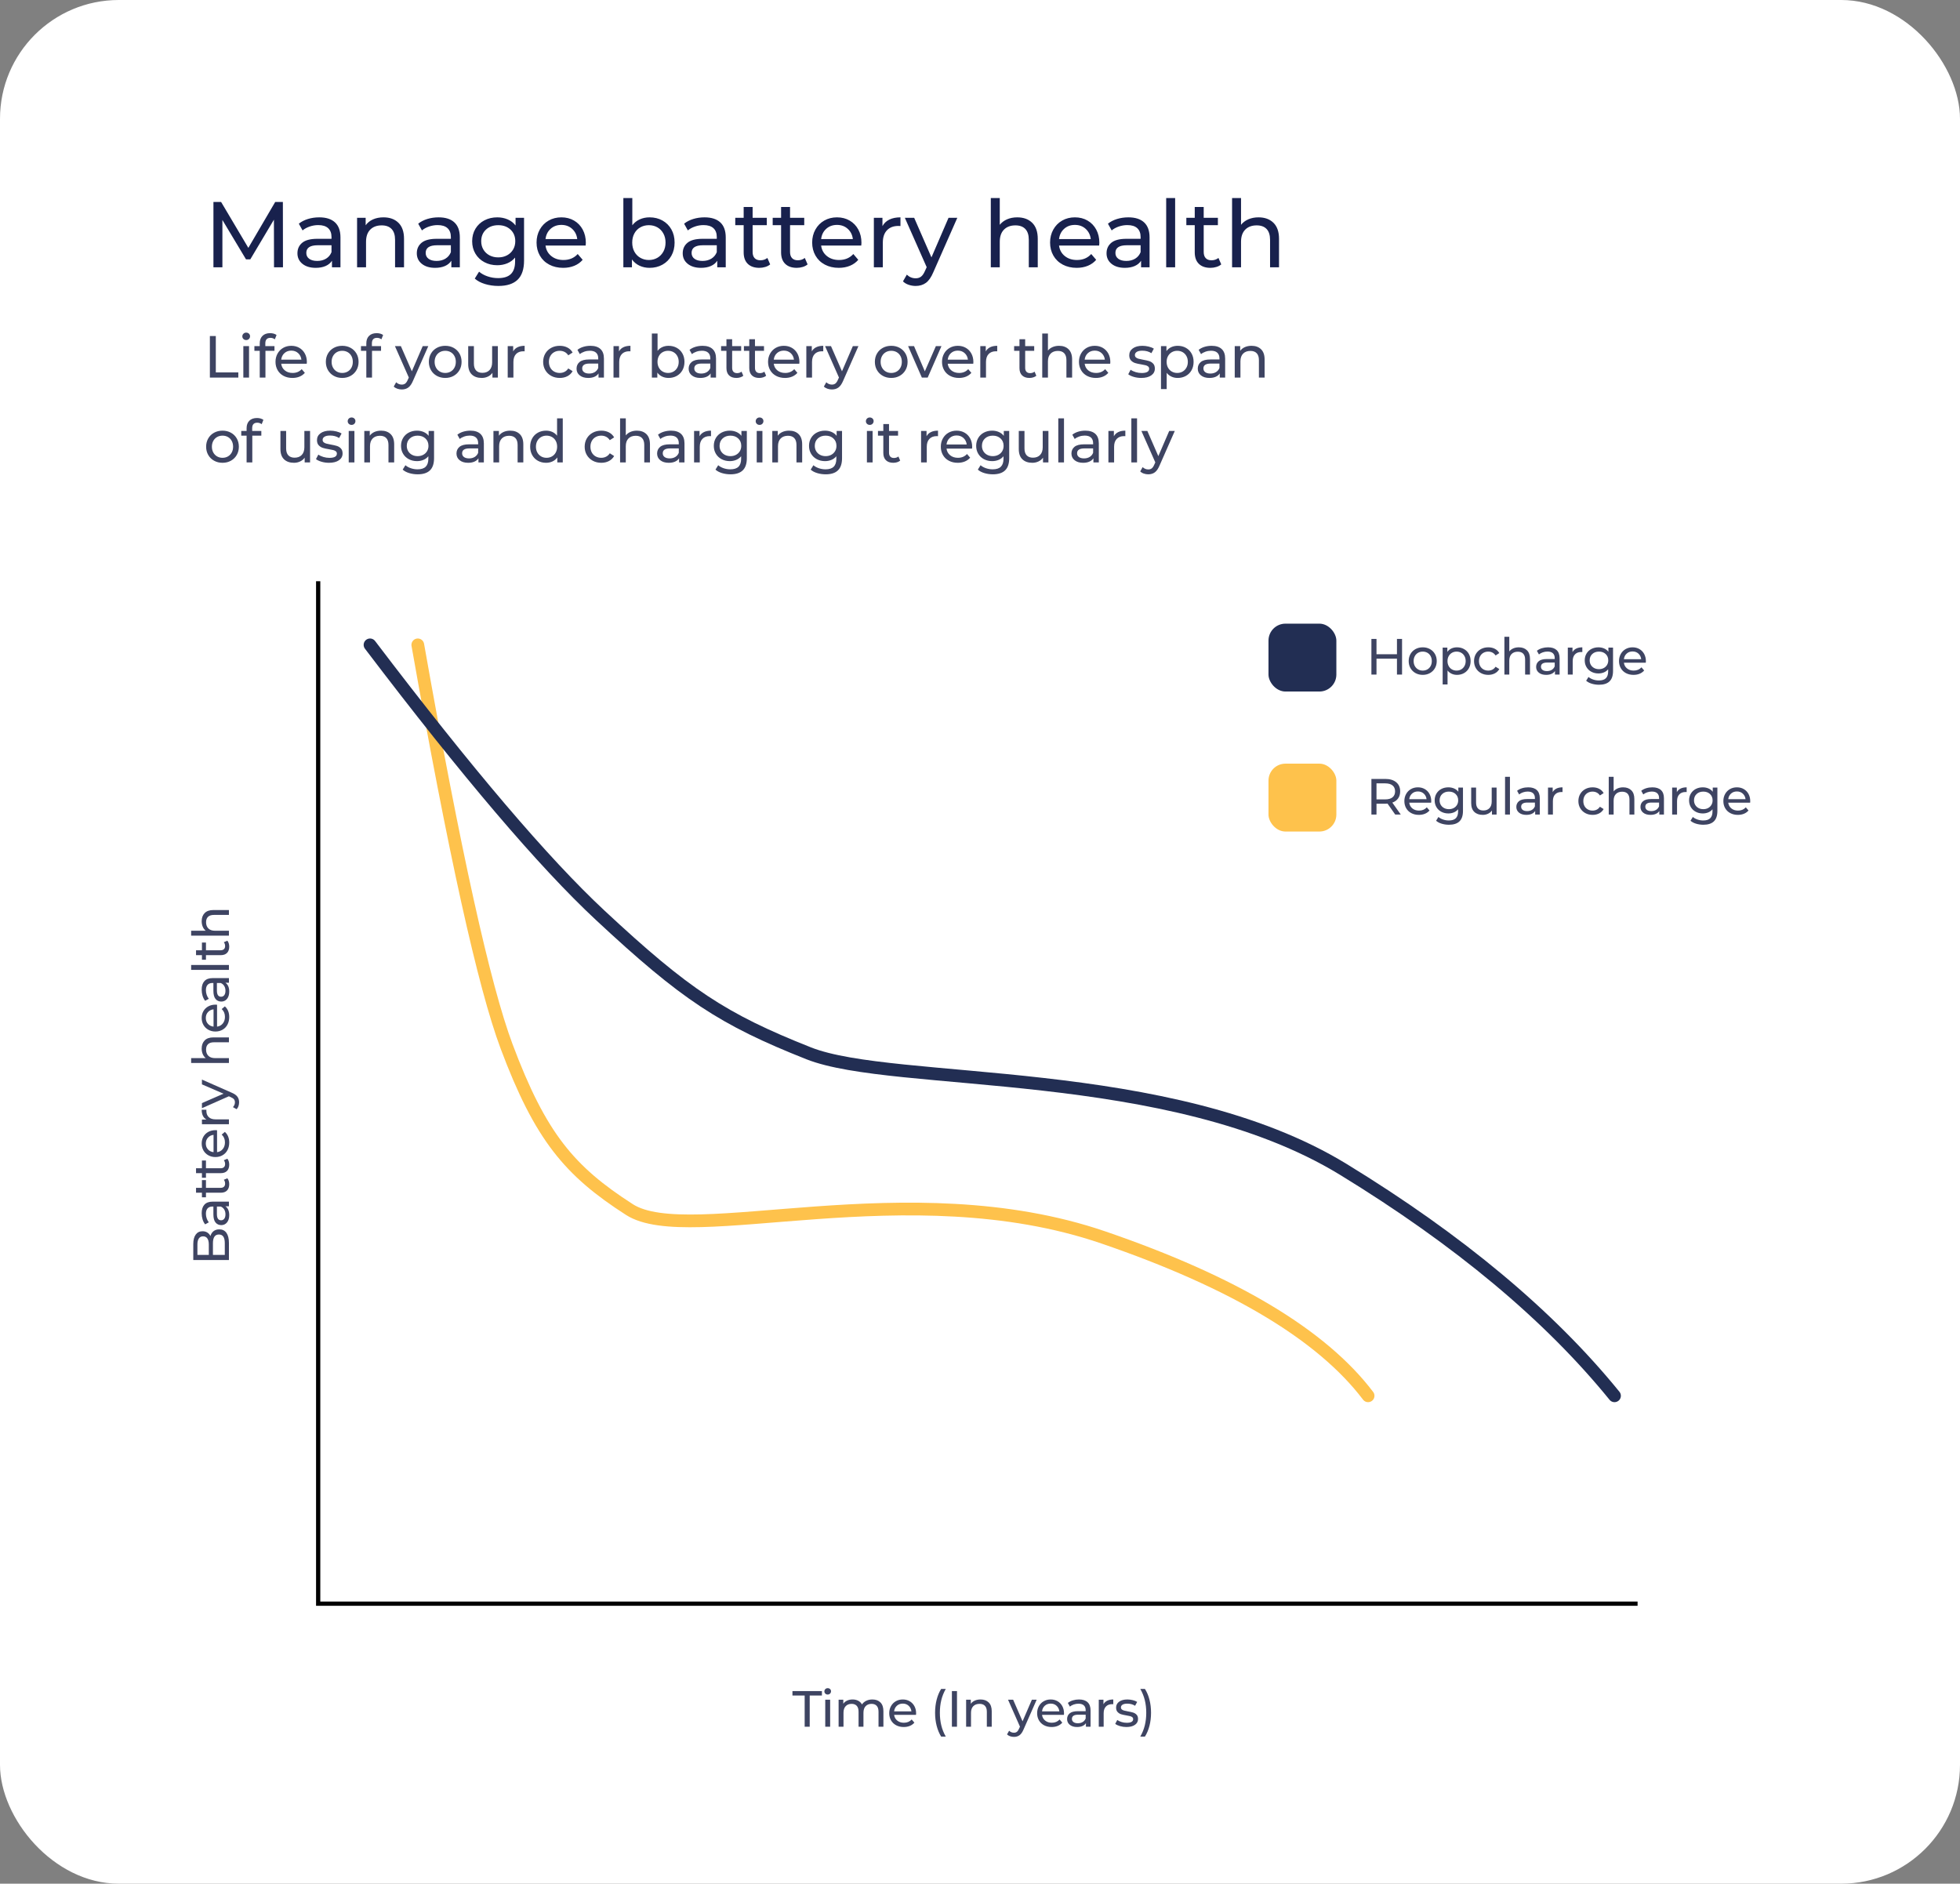 <?xml version="1.0" encoding="UTF-8"?>
<svg width="462px" height="444px" viewBox="0 0 462 444" version="1.1" xmlns="http://www.w3.org/2000/svg">
    <rect x="0" y="0" width="462" height="444" fill="#808080" stroke="none"/>
    <title>Battery</title>
    <g id="Pages" stroke="none" stroke-width="1" fill="none" fill-rule="evenodd">
        <g id="battery-health" transform="translate(-793, -64)">
            <g id="Battery" transform="translate(793, 64)">
                <g id="battery">
                    <rect id="Rectangle" fill="#FFFFFF" x="0" y="0" width="462" height="444" rx="28"></rect>
                    <path d="M56.176,89 L56.176,87.782 L50.87,87.782 L50.87,79.2 L49.47,79.2 L49.47,89 L56.176,89 Z M58.029,80.152 C58.29,80.152 58.507,80.066 58.68,79.893 C58.852,79.72 58.939,79.508 58.939,79.256 C58.939,79.013 58.852,78.81 58.68,78.647 C58.507,78.484 58.29,78.402 58.029,78.402 C57.767,78.402 57.55,78.488 57.378,78.661 C57.205,78.834 57.119,79.041 57.119,79.284 C57.119,79.527 57.205,79.732 57.378,79.9 C57.55,80.068 57.767,80.152 58.029,80.152 Z M58.701,89 L58.701,81.58 L57.357,81.58 L57.357,89 L58.701,89 Z M62.569,89 L62.569,82.686 L64.697,82.686 L64.697,81.58 L62.541,81.58 L62.541,80.936 C62.541,80.068 62.943,79.634 63.745,79.634 C64.128,79.634 64.473,79.751 64.781,79.984 L64.781,79.984 L65.187,78.962 C65.001,78.822 64.777,78.715 64.515,78.64 C64.254,78.565 63.974,78.528 63.675,78.528 C62.901,78.528 62.299,78.743 61.869,79.172 C61.44,79.601 61.225,80.185 61.225,80.922 L61.225,80.922 L61.225,81.58 L59.965,81.58 L59.965,82.686 L61.225,82.686 L61.225,89 L62.569,89 Z M68.93,89.084 C69.546,89.084 70.104,88.981 70.603,88.776 C71.102,88.571 71.52,88.272 71.856,87.88 L71.856,87.88 L71.114,87.012 C70.573,87.609 69.859,87.908 68.972,87.908 C68.244,87.908 67.635,87.71 67.145,87.313 C66.655,86.916 66.368,86.391 66.284,85.738 L66.284,85.738 L72.304,85.738 C72.323,85.57 72.332,85.435 72.332,85.332 C72.332,84.585 72.176,83.923 71.863,83.344 C71.55,82.765 71.116,82.315 70.561,81.993 C70.006,81.671 69.373,81.51 68.664,81.51 C67.955,81.51 67.318,81.671 66.753,81.993 C66.188,82.315 65.745,82.765 65.423,83.344 C65.101,83.923 64.94,84.571 64.94,85.29 C64.94,86.018 65.106,86.671 65.437,87.25 C65.768,87.829 66.237,88.279 66.844,88.601 C67.451,88.923 68.146,89.084 68.93,89.084 Z M71.044,84.772 L66.284,84.772 C66.359,84.137 66.613,83.624 67.047,83.232 C67.481,82.84 68.02,82.644 68.664,82.644 C69.308,82.644 69.847,82.842 70.281,83.239 C70.715,83.636 70.969,84.147 71.044,84.772 L71.044,84.772 Z M80.671,89.084 C81.409,89.084 82.069,88.921 82.652,88.594 C83.236,88.267 83.693,87.817 84.024,87.243 C84.356,86.669 84.521,86.018 84.521,85.29 C84.521,84.562 84.356,83.911 84.024,83.337 C83.693,82.763 83.236,82.315 82.652,81.993 C82.069,81.671 81.409,81.51 80.671,81.51 C79.934,81.51 79.271,81.671 78.683,81.993 C78.095,82.315 77.636,82.763 77.304,83.337 C76.973,83.911 76.807,84.562 76.807,85.29 C76.807,86.018 76.973,86.669 77.304,87.243 C77.636,87.817 78.095,88.267 78.683,88.594 C79.271,88.921 79.934,89.084 80.671,89.084 Z M80.671,87.908 C80.195,87.908 79.768,87.798 79.39,87.579 C79.012,87.36 78.714,87.052 78.494,86.655 C78.275,86.258 78.165,85.803 78.165,85.29 C78.165,84.777 78.275,84.322 78.494,83.925 C78.714,83.528 79.012,83.223 79.39,83.008 C79.768,82.793 80.195,82.686 80.671,82.686 C81.147,82.686 81.574,82.793 81.952,83.008 C82.33,83.223 82.627,83.528 82.841,83.925 C83.056,84.322 83.163,84.777 83.163,85.29 C83.163,85.803 83.056,86.258 82.841,86.655 C82.627,87.052 82.33,87.36 81.952,87.579 C81.574,87.798 81.147,87.908 80.671,87.908 Z M87.69,89 L87.69,82.686 L89.818,82.686 L89.818,81.58 L87.662,81.58 L87.662,80.936 C87.662,80.068 88.063,79.634 88.866,79.634 C89.249,79.634 89.594,79.751 89.902,79.984 L89.902,79.984 L90.308,78.962 C90.121,78.822 89.897,78.715 89.636,78.64 C89.375,78.565 89.095,78.528 88.796,78.528 C88.021,78.528 87.419,78.743 86.99,79.172 C86.561,79.601 86.346,80.185 86.346,80.922 L86.346,80.922 L86.346,81.58 L85.086,81.58 L85.086,82.686 L86.346,82.686 L86.346,89 L87.69,89 Z M94.713,91.8 C95.311,91.8 95.822,91.646 96.246,91.338 C96.671,91.03 97.042,90.498 97.359,89.742 L97.359,89.742 L100.957,81.58 L99.641,81.58 L97.079,87.516 L94.489,81.58 L93.089,81.58 L96.365,88.986 L96.127,89.504 C95.95,89.924 95.752,90.22 95.532,90.393 C95.313,90.566 95.04,90.652 94.713,90.652 C94.209,90.652 93.766,90.47 93.383,90.106 L93.383,90.106 L92.809,91.114 C93.033,91.338 93.316,91.508 93.656,91.625 C93.997,91.742 94.349,91.8 94.713,91.8 Z M104.952,89.084 C105.689,89.084 106.35,88.921 106.933,88.594 C107.516,88.267 107.974,87.817 108.305,87.243 C108.636,86.669 108.802,86.018 108.802,85.29 C108.802,84.562 108.636,83.911 108.305,83.337 C107.974,82.763 107.516,82.315 106.933,81.993 C106.35,81.671 105.689,81.51 104.952,81.51 C104.215,81.51 103.552,81.671 102.964,81.993 C102.376,82.315 101.916,82.763 101.585,83.337 C101.254,83.911 101.088,84.562 101.088,85.29 C101.088,86.018 101.254,86.669 101.585,87.243 C101.916,87.817 102.376,88.267 102.964,88.594 C103.552,88.921 104.215,89.084 104.952,89.084 Z M104.952,87.908 C104.476,87.908 104.049,87.798 103.671,87.579 C103.293,87.36 102.994,87.052 102.775,86.655 C102.556,86.258 102.446,85.803 102.446,85.29 C102.446,84.777 102.556,84.322 102.775,83.925 C102.994,83.528 103.293,83.223 103.671,83.008 C104.049,82.793 104.476,82.686 104.952,82.686 C105.428,82.686 105.855,82.793 106.233,83.008 C106.611,83.223 106.907,83.528 107.122,83.925 C107.337,84.322 107.444,84.777 107.444,85.29 C107.444,85.803 107.337,86.258 107.122,86.655 C106.907,87.052 106.611,87.36 106.233,87.579 C105.855,87.798 105.428,87.908 104.952,87.908 Z M113.553,89.084 C114.075,89.084 114.558,88.979 115.002,88.769 C115.445,88.559 115.802,88.263 116.073,87.88 L116.073,87.88 L116.073,89 L117.347,89 L117.347,81.58 L116.003,81.58 L116.003,85.416 C116.003,86.2 115.797,86.807 115.387,87.236 C114.976,87.665 114.416,87.88 113.707,87.88 C113.063,87.88 112.568,87.696 112.223,87.327 C111.877,86.958 111.705,86.415 111.705,85.696 L111.705,85.696 L111.705,81.58 L110.361,81.58 L110.361,85.85 C110.361,86.914 110.645,87.719 111.215,88.265 C111.784,88.811 112.563,89.084 113.553,89.084 Z M121.019,89 L121.019,85.304 C121.019,84.501 121.227,83.883 121.642,83.449 C122.058,83.015 122.629,82.798 123.357,82.798 C123.488,82.798 123.591,82.803 123.665,82.812 L123.665,82.812 L123.665,81.51 C123.012,81.51 122.457,81.622 121.999,81.846 C121.542,82.07 121.197,82.397 120.963,82.826 L120.963,82.826 L120.963,81.58 L119.675,81.58 L119.675,89 L121.019,89 Z M131.949,89.084 C132.621,89.084 133.22,88.946 133.748,88.671 C134.275,88.396 134.683,88.001 134.973,87.488 L134.973,87.488 L133.951,86.844 C133.717,87.199 133.428,87.465 133.083,87.642 C132.737,87.819 132.355,87.908 131.935,87.908 C131.449,87.908 131.013,87.801 130.626,87.586 C130.238,87.371 129.935,87.066 129.716,86.669 C129.496,86.272 129.387,85.813 129.387,85.29 C129.387,84.777 129.496,84.322 129.716,83.925 C129.935,83.528 130.238,83.223 130.626,83.008 C131.013,82.793 131.449,82.686 131.935,82.686 C132.355,82.686 132.737,82.775 133.083,82.952 C133.428,83.129 133.717,83.395 133.951,83.75 L133.951,83.75 L134.973,83.092 C134.683,82.579 134.275,82.187 133.748,81.916 C133.22,81.645 132.621,81.51 131.949,81.51 C131.193,81.51 130.518,81.671 129.926,81.993 C129.333,82.315 128.869,82.763 128.533,83.337 C128.197,83.911 128.029,84.562 128.029,85.29 C128.029,86.018 128.197,86.669 128.533,87.243 C128.869,87.817 129.333,88.267 129.926,88.594 C130.518,88.921 131.193,89.084 131.949,89.084 Z M138.645,89.084 C139.215,89.084 139.707,88.993 140.122,88.811 C140.538,88.629 140.857,88.365 141.081,88.02 L141.081,88.02 L141.081,89 L142.355,89 L142.355,84.52 C142.355,83.521 142.082,82.77 141.536,82.266 C140.99,81.762 140.204,81.51 139.177,81.51 C138.58,81.51 138.015,81.592 137.483,81.755 C136.951,81.918 136.494,82.154 136.111,82.462 L136.111,82.462 L136.671,83.47 C136.961,83.227 137.315,83.034 137.735,82.889 C138.155,82.744 138.585,82.672 139.023,82.672 C139.677,82.672 140.171,82.826 140.507,83.134 C140.843,83.442 141.011,83.885 141.011,84.464 L141.011,84.464 L141.011,84.73 L138.883,84.73 C137.847,84.73 137.091,84.928 136.615,85.325 C136.139,85.722 135.901,86.247 135.901,86.9 C135.901,87.553 136.151,88.081 136.65,88.482 C137.15,88.883 137.815,89.084 138.645,89.084 Z M138.869,88.048 C138.356,88.048 137.955,87.941 137.665,87.726 C137.376,87.511 137.231,87.217 137.231,86.844 C137.231,86.079 137.801,85.696 138.939,85.696 L138.939,85.696 L141.011,85.696 L141.011,86.732 C140.843,87.152 140.573,87.476 140.199,87.705 C139.826,87.934 139.383,88.048 138.869,88.048 Z M145.958,89 L145.958,85.304 C145.958,84.501 146.166,83.883 146.581,83.449 C146.996,83.015 147.568,82.798 148.296,82.798 C148.427,82.798 148.529,82.803 148.604,82.812 L148.604,82.812 L148.604,81.51 C147.951,81.51 147.395,81.622 146.938,81.846 C146.481,82.07 146.135,82.397 145.902,82.826 L145.902,82.826 L145.902,81.58 L144.614,81.58 L144.614,89 L145.958,89 Z M157.587,89.084 C158.306,89.084 158.95,88.925 159.519,88.608 C160.089,88.291 160.534,87.845 160.856,87.271 C161.178,86.697 161.339,86.037 161.339,85.29 C161.339,84.543 161.178,83.885 160.856,83.316 C160.534,82.747 160.089,82.303 159.519,81.986 C158.95,81.669 158.306,81.51 157.587,81.51 C157.055,81.51 156.565,81.61 156.117,81.811 C155.669,82.012 155.296,82.308 154.997,82.7 L154.997,82.7 L154.997,78.612 L153.653,78.612 L153.653,89 L154.941,89 L154.941,87.824 C155.24,88.235 155.618,88.547 156.075,88.762 C156.533,88.977 157.037,89.084 157.587,89.084 Z M157.475,87.908 C157.009,87.908 156.584,87.798 156.201,87.579 C155.819,87.36 155.52,87.052 155.305,86.655 C155.091,86.258 154.983,85.803 154.983,85.29 C154.983,84.777 155.091,84.322 155.305,83.925 C155.52,83.528 155.819,83.223 156.201,83.008 C156.584,82.793 157.009,82.686 157.475,82.686 C157.951,82.686 158.378,82.793 158.756,83.008 C159.134,83.223 159.433,83.528 159.652,83.925 C159.872,84.322 159.981,84.777 159.981,85.29 C159.981,85.803 159.872,86.258 159.652,86.655 C159.433,87.052 159.134,87.36 158.756,87.579 C158.378,87.798 157.951,87.908 157.475,87.908 Z M165.068,89.084 C165.637,89.084 166.13,88.993 166.545,88.811 C166.96,88.629 167.28,88.365 167.504,88.02 L167.504,88.02 L167.504,89 L168.778,89 L168.778,84.52 C168.778,83.521 168.505,82.77 167.959,82.266 C167.413,81.762 166.627,81.51 165.6,81.51 C165.003,81.51 164.438,81.592 163.906,81.755 C163.374,81.918 162.917,82.154 162.534,82.462 L162.534,82.462 L163.094,83.47 C163.383,83.227 163.738,83.034 164.158,82.889 C164.578,82.744 165.007,82.672 165.446,82.672 C166.099,82.672 166.594,82.826 166.93,83.134 C167.266,83.442 167.434,83.885 167.434,84.464 L167.434,84.464 L167.434,84.73 L165.306,84.73 C164.27,84.73 163.514,84.928 163.038,85.325 C162.562,85.722 162.324,86.247 162.324,86.9 C162.324,87.553 162.574,88.081 163.073,88.482 C163.572,88.883 164.237,89.084 165.068,89.084 Z M165.292,88.048 C164.779,88.048 164.377,87.941 164.088,87.726 C163.799,87.511 163.654,87.217 163.654,86.844 C163.654,86.079 164.223,85.696 165.362,85.696 L165.362,85.696 L167.434,85.696 L167.434,86.732 C167.266,87.152 166.995,87.476 166.622,87.705 C166.249,87.934 165.805,88.048 165.292,88.048 Z M173.585,89.084 C173.893,89.084 174.191,89.04 174.481,88.951 C174.77,88.862 175.013,88.734 175.209,88.566 L175.209,88.566 L174.789,87.6 C174.499,87.833 174.149,87.95 173.739,87.95 C173.365,87.95 173.078,87.843 172.878,87.628 C172.677,87.413 172.577,87.105 172.577,86.704 L172.577,86.704 L172.577,82.686 L174.705,82.686 L174.705,81.58 L172.577,81.58 L172.577,79.956 L171.233,79.956 L171.233,81.58 L169.973,81.58 L169.973,82.686 L171.233,82.686 L171.233,86.76 C171.233,87.507 171.438,88.081 171.849,88.482 C172.259,88.883 172.838,89.084 173.585,89.084 Z M178.965,89.084 C179.273,89.084 179.572,89.04 179.861,88.951 C180.151,88.862 180.393,88.734 180.589,88.566 L180.589,88.566 L180.169,87.6 C179.88,87.833 179.53,87.95 179.119,87.95 C178.746,87.95 178.459,87.843 178.258,87.628 C178.058,87.413 177.957,87.105 177.957,86.704 L177.957,86.704 L177.957,82.686 L180.085,82.686 L180.085,81.58 L177.957,81.58 L177.957,79.956 L176.613,79.956 L176.613,81.58 L175.353,81.58 L175.353,82.686 L176.613,82.686 L176.613,86.76 C176.613,87.507 176.819,88.081 177.229,88.482 C177.64,88.883 178.219,89.084 178.965,89.084 Z M185.032,89.084 C185.648,89.084 186.206,88.981 186.705,88.776 C187.204,88.571 187.622,88.272 187.958,87.88 L187.958,87.88 L187.216,87.012 C186.675,87.609 185.961,87.908 185.074,87.908 C184.346,87.908 183.737,87.71 183.247,87.313 C182.757,86.916 182.47,86.391 182.386,85.738 L182.386,85.738 L188.406,85.738 C188.425,85.57 188.434,85.435 188.434,85.332 C188.434,84.585 188.278,83.923 187.965,83.344 C187.652,82.765 187.218,82.315 186.663,81.993 C186.108,81.671 185.475,81.51 184.766,81.51 C184.057,81.51 183.42,81.671 182.855,81.993 C182.29,82.315 181.847,82.765 181.525,83.344 C181.203,83.923 181.042,84.571 181.042,85.29 C181.042,86.018 181.208,86.671 181.539,87.25 C181.87,87.829 182.339,88.279 182.946,88.601 C183.553,88.923 184.248,89.084 185.032,89.084 Z M187.146,84.772 L182.386,84.772 C182.461,84.137 182.715,83.624 183.149,83.232 C183.583,82.84 184.122,82.644 184.766,82.644 C185.41,82.644 185.949,82.842 186.383,83.239 C186.817,83.636 187.071,84.147 187.146,84.772 L187.146,84.772 Z M191.407,89 L191.407,85.304 C191.407,84.501 191.614,83.883 192.03,83.449 C192.445,83.015 193.017,82.798 193.745,82.798 C193.875,82.798 193.978,82.803 194.053,82.812 L194.053,82.812 L194.053,81.51 C193.399,81.51 192.844,81.622 192.387,81.846 C191.929,82.07 191.584,82.397 191.351,82.826 L191.351,82.826 L191.351,81.58 L190.063,81.58 L190.063,89 L191.407,89 Z M196.101,91.8 C196.699,91.8 197.21,91.646 197.634,91.338 C198.059,91.03 198.43,90.498 198.747,89.742 L198.747,89.742 L202.345,81.58 L201.029,81.58 L198.467,87.516 L195.877,81.58 L194.477,81.58 L197.753,88.986 L197.515,89.504 C197.338,89.924 197.14,90.22 196.92,90.393 C196.701,90.566 196.428,90.652 196.101,90.652 C195.597,90.652 195.154,90.47 194.771,90.106 L194.771,90.106 L194.197,91.114 C194.421,91.338 194.704,91.508 195.044,91.625 C195.385,91.742 195.737,91.8 196.101,91.8 Z M210.083,89.084 C210.82,89.084 211.48,88.921 212.064,88.594 C212.647,88.267 213.104,87.817 213.436,87.243 C213.767,86.669 213.933,86.018 213.933,85.29 C213.933,84.562 213.767,83.911 213.436,83.337 C213.104,82.763 212.647,82.315 212.064,81.993 C211.48,81.671 210.82,81.51 210.083,81.51 C209.345,81.51 208.683,81.671 208.095,81.993 C207.507,82.315 207.047,82.763 206.716,83.337 C206.384,83.911 206.219,84.562 206.219,85.29 C206.219,86.018 206.384,86.669 206.716,87.243 C207.047,87.817 207.507,88.267 208.095,88.594 C208.683,88.921 209.345,89.084 210.083,89.084 Z M210.083,87.908 C209.607,87.908 209.18,87.798 208.802,87.579 C208.424,87.36 208.125,87.052 207.906,86.655 C207.686,86.258 207.577,85.803 207.577,85.29 C207.577,84.777 207.686,84.322 207.906,83.925 C208.125,83.528 208.424,83.223 208.802,83.008 C209.18,82.793 209.607,82.686 210.083,82.686 C210.559,82.686 210.986,82.793 211.364,83.008 C211.742,83.223 212.038,83.528 212.253,83.925 C212.467,84.322 212.575,84.777 212.575,85.29 C212.575,85.803 212.467,86.258 212.253,86.655 C212.038,87.052 211.742,87.36 211.364,87.579 C210.986,87.798 210.559,87.908 210.083,87.908 Z M218.669,89 L221.917,81.58 L220.601,81.58 L217.997,87.53 L215.449,81.58 L214.049,81.58 L217.297,89 L218.669,89 Z M226.038,89.084 C226.654,89.084 227.212,88.981 227.711,88.776 C228.21,88.571 228.628,88.272 228.964,87.88 L228.964,87.88 L228.222,87.012 C227.681,87.609 226.967,87.908 226.08,87.908 C225.352,87.908 224.743,87.71 224.253,87.313 C223.763,86.916 223.476,86.391 223.392,85.738 L223.392,85.738 L229.412,85.738 C229.431,85.57 229.44,85.435 229.44,85.332 C229.44,84.585 229.284,83.923 228.971,83.344 C228.658,82.765 228.224,82.315 227.669,81.993 C227.114,81.671 226.481,81.51 225.772,81.51 C225.063,81.51 224.426,81.671 223.861,81.993 C223.296,82.315 222.853,82.765 222.531,83.344 C222.209,83.923 222.048,84.571 222.048,85.29 C222.048,86.018 222.214,86.671 222.545,87.25 C222.876,87.829 223.345,88.279 223.952,88.601 C224.559,88.923 225.254,89.084 226.038,89.084 Z M228.152,84.772 L223.392,84.772 C223.467,84.137 223.721,83.624 224.155,83.232 C224.589,82.84 225.128,82.644 225.772,82.644 C226.416,82.644 226.955,82.842 227.389,83.239 C227.823,83.636 228.077,84.147 228.152,84.772 L228.152,84.772 Z M232.413,89 L232.413,85.304 C232.413,84.501 232.62,83.883 233.036,83.449 C233.451,83.015 234.023,82.798 234.751,82.798 C234.881,82.798 234.984,82.803 235.059,82.812 L235.059,82.812 L235.059,81.51 C234.405,81.51 233.85,81.622 233.393,81.846 C232.935,82.07 232.59,82.397 232.357,82.826 L232.357,82.826 L232.357,81.58 L231.069,81.58 L231.069,89 L232.413,89 Z M242.656,89.084 C242.964,89.084 243.263,89.04 243.552,88.951 C243.841,88.862 244.084,88.734 244.28,88.566 L244.28,88.566 L243.86,87.6 C243.571,87.833 243.221,87.95 242.81,87.95 C242.437,87.95 242.15,87.843 241.949,87.628 C241.748,87.413 241.648,87.105 241.648,86.704 L241.648,86.704 L241.648,82.686 L243.776,82.686 L243.776,81.58 L241.648,81.58 L241.648,79.956 L240.304,79.956 L240.304,81.58 L239.044,81.58 L239.044,82.686 L240.304,82.686 L240.304,86.76 C240.304,87.507 240.509,88.081 240.92,88.482 C241.331,88.883 241.909,89.084 242.656,89.084 Z M247.015,89 L247.015,85.178 C247.015,84.385 247.225,83.776 247.645,83.351 C248.065,82.926 248.639,82.714 249.367,82.714 C250.011,82.714 250.505,82.896 250.851,83.26 C251.196,83.624 251.369,84.165 251.369,84.884 L251.369,84.884 L251.369,89 L252.713,89 L252.713,84.73 C252.713,83.675 252.435,82.875 251.88,82.329 C251.324,81.783 250.575,81.51 249.633,81.51 C249.073,81.51 248.566,81.608 248.114,81.804 C247.661,82 247.295,82.275 247.015,82.63 L247.015,82.63 L247.015,78.612 L245.671,78.612 L245.671,89 L247.015,89 Z M258.317,89.084 C258.933,89.084 259.491,88.981 259.99,88.776 C260.49,88.571 260.907,88.272 261.243,87.88 L261.243,87.88 L260.501,87.012 C259.96,87.609 259.246,87.908 258.359,87.908 C257.631,87.908 257.022,87.71 256.532,87.313 C256.042,86.916 255.755,86.391 255.671,85.738 L255.671,85.738 L261.691,85.738 C261.71,85.57 261.719,85.435 261.719,85.332 C261.719,84.585 261.563,83.923 261.25,83.344 C260.938,82.765 260.504,82.315 259.948,81.993 C259.393,81.671 258.761,81.51 258.051,81.51 C257.342,81.51 256.705,81.671 256.14,81.993 C255.576,82.315 255.132,82.765 254.81,83.344 C254.488,83.923 254.327,84.571 254.327,85.29 C254.327,86.018 254.493,86.671 254.824,87.25 C255.156,87.829 255.625,88.279 256.231,88.601 C256.838,88.923 257.533,89.084 258.317,89.084 Z M260.431,84.772 L255.671,84.772 C255.746,84.137 256,83.624 256.434,83.232 C256.868,82.84 257.407,82.644 258.051,82.644 C258.695,82.644 259.234,82.842 259.668,83.239 C260.102,83.636 260.357,84.147 260.431,84.772 L260.431,84.772 Z M269.009,89.084 C269.998,89.084 270.78,88.886 271.354,88.489 C271.928,88.092 272.215,87.558 272.215,86.886 C272.215,86.382 272.084,85.99 271.823,85.71 C271.561,85.43 271.246,85.232 270.878,85.115 C270.509,84.998 270.026,84.889 269.429,84.786 C268.981,84.702 268.633,84.627 268.386,84.562 C268.138,84.497 267.931,84.394 267.763,84.254 C267.595,84.114 267.511,83.923 267.511,83.68 C267.511,83.372 267.66,83.125 267.959,82.938 C268.257,82.751 268.691,82.658 269.261,82.658 C270.082,82.658 270.796,82.854 271.403,83.246 L271.403,83.246 L271.977,82.182 C271.659,81.977 271.253,81.813 270.759,81.692 C270.264,81.571 269.769,81.51 269.275,81.51 C268.332,81.51 267.581,81.713 267.021,82.119 C266.461,82.525 266.181,83.064 266.181,83.736 C266.181,84.259 266.316,84.665 266.587,84.954 C266.857,85.243 267.182,85.449 267.56,85.57 C267.938,85.691 268.425,85.799 269.023,85.892 C269.461,85.967 269.8,86.034 270.038,86.095 C270.276,86.156 270.474,86.251 270.633,86.382 C270.791,86.513 270.871,86.69 270.871,86.914 C270.871,87.586 270.283,87.922 269.107,87.922 C268.631,87.922 268.159,87.852 267.693,87.712 C267.226,87.572 266.829,87.385 266.503,87.152 L266.503,87.152 L265.943,88.216 C266.26,88.468 266.699,88.676 267.259,88.839 C267.819,89.002 268.402,89.084 269.009,89.084 Z M275.005,91.716 L275.005,87.88 C275.313,88.272 275.689,88.571 276.132,88.776 C276.576,88.981 277.063,89.084 277.595,89.084 C278.314,89.084 278.958,88.925 279.527,88.608 C280.097,88.291 280.542,87.845 280.864,87.271 C281.186,86.697 281.347,86.037 281.347,85.29 C281.347,84.543 281.186,83.885 280.864,83.316 C280.542,82.747 280.097,82.303 279.527,81.986 C278.958,81.669 278.314,81.51 277.595,81.51 C277.045,81.51 276.541,81.615 276.083,81.825 C275.626,82.035 275.248,82.345 274.949,82.756 L274.949,82.756 L274.949,81.58 L273.661,81.58 L273.661,91.716 L275.005,91.716 Z M277.483,87.908 C277.017,87.908 276.592,87.798 276.209,87.579 C275.827,87.36 275.528,87.052 275.313,86.655 C275.099,86.258 274.991,85.803 274.991,85.29 C274.991,84.777 275.101,84.324 275.32,83.932 C275.54,83.54 275.838,83.234 276.216,83.015 C276.594,82.796 277.017,82.686 277.483,82.686 C277.959,82.686 278.386,82.793 278.764,83.008 C279.142,83.223 279.441,83.528 279.66,83.925 C279.88,84.322 279.989,84.777 279.989,85.29 C279.989,85.803 279.88,86.258 279.66,86.655 C279.441,87.052 279.142,87.36 278.764,87.579 C278.386,87.798 277.959,87.908 277.483,87.908 Z M285.076,89.084 C285.645,89.084 286.138,88.993 286.553,88.811 C286.968,88.629 287.288,88.365 287.512,88.02 L287.512,88.02 L287.512,89 L288.786,89 L288.786,84.52 C288.786,83.521 288.513,82.77 287.967,82.266 C287.421,81.762 286.635,81.51 285.608,81.51 C285.011,81.51 284.446,81.592 283.914,81.755 C283.382,81.918 282.925,82.154 282.542,82.462 L282.542,82.462 L283.102,83.47 C283.391,83.227 283.746,83.034 284.166,82.889 C284.586,82.744 285.015,82.672 285.454,82.672 C286.107,82.672 286.602,82.826 286.938,83.134 C287.274,83.442 287.442,83.885 287.442,84.464 L287.442,84.464 L287.442,84.73 L285.314,84.73 C284.278,84.73 283.522,84.928 283.046,85.325 C282.57,85.722 282.332,86.247 282.332,86.9 C282.332,87.553 282.582,88.081 283.081,88.482 C283.58,88.883 284.245,89.084 285.076,89.084 Z M285.3,88.048 C284.787,88.048 284.385,87.941 284.096,87.726 C283.807,87.511 283.662,87.217 283.662,86.844 C283.662,86.079 284.231,85.696 285.37,85.696 L285.37,85.696 L287.442,85.696 L287.442,86.732 C287.274,87.152 287.003,87.476 286.63,87.705 C286.257,87.934 285.813,88.048 285.3,88.048 Z M292.389,89 L292.389,85.178 C292.389,84.385 292.599,83.776 293.019,83.351 C293.439,82.926 294.013,82.714 294.741,82.714 C295.385,82.714 295.879,82.896 296.225,83.26 C296.57,83.624 296.743,84.165 296.743,84.884 L296.743,84.884 L296.743,89 L298.087,89 L298.087,84.73 C298.087,83.675 297.809,82.875 297.254,82.329 C296.698,81.783 295.949,81.51 295.007,81.51 C294.419,81.51 293.894,81.613 293.432,81.818 C292.97,82.023 292.603,82.317 292.333,82.7 L292.333,82.7 L292.333,81.58 L291.045,81.58 L291.045,89 L292.389,89 Z M52.452,109.084 C53.189,109.084 53.85,108.921 54.433,108.594 C55.016,108.267 55.474,107.817 55.805,107.243 C56.136,106.669 56.302,106.018 56.302,105.29 C56.302,104.562 56.136,103.911 55.805,103.337 C55.474,102.763 55.016,102.315 54.433,101.993 C53.85,101.671 53.189,101.51 52.452,101.51 C51.715,101.51 51.052,101.671 50.464,101.993 C49.876,102.315 49.416,102.763 49.085,103.337 C48.754,103.911 48.588,104.562 48.588,105.29 C48.588,106.018 48.754,106.669 49.085,107.243 C49.416,107.817 49.876,108.267 50.464,108.594 C51.052,108.921 51.715,109.084 52.452,109.084 Z M52.452,107.908 C51.976,107.908 51.549,107.798 51.171,107.579 C50.793,107.36 50.494,107.052 50.275,106.655 C50.056,106.258 49.946,105.803 49.946,105.29 C49.946,104.777 50.056,104.322 50.275,103.925 C50.494,103.528 50.793,103.223 51.171,103.008 C51.549,102.793 51.976,102.686 52.452,102.686 C52.928,102.686 53.355,102.793 53.733,103.008 C54.111,103.223 54.407,103.528 54.622,103.925 C54.837,104.322 54.944,104.777 54.944,105.29 C54.944,105.803 54.837,106.258 54.622,106.655 C54.407,107.052 54.111,107.36 53.733,107.579 C53.355,107.798 52.928,107.908 52.452,107.908 Z M59.471,109 L59.471,102.686 L61.599,102.686 L61.599,101.58 L59.443,101.58 L59.443,100.936 C59.443,100.068 59.844,99.634 60.647,99.634 C61.029,99.634 61.375,99.751 61.683,99.984 L61.683,99.984 L62.089,98.962 C61.902,98.822 61.678,98.715 61.417,98.64 C61.155,98.565 60.875,98.528 60.577,98.528 C59.802,98.528 59.2,98.743 58.771,99.172 C58.341,99.601 58.127,100.185 58.127,100.922 L58.127,100.922 L58.127,101.58 L56.867,101.58 L56.867,102.686 L58.127,102.686 L58.127,109 L59.471,109 Z M69.294,109.084 C69.817,109.084 70.3,108.979 70.743,108.769 C71.186,108.559 71.543,108.263 71.814,107.88 L71.814,107.88 L71.814,109 L73.088,109 L73.088,101.58 L71.744,101.58 L71.744,105.416 C71.744,106.2 71.539,106.807 71.128,107.236 C70.717,107.665 70.157,107.88 69.448,107.88 C68.804,107.88 68.309,107.696 67.964,107.327 C67.619,106.958 67.446,106.415 67.446,105.696 L67.446,105.696 L67.446,101.58 L66.102,101.58 L66.102,105.85 C66.102,106.914 66.387,107.719 66.956,108.265 C67.525,108.811 68.305,109.084 69.294,109.084 Z M77.545,109.084 C78.534,109.084 79.316,108.886 79.89,108.489 C80.464,108.092 80.751,107.558 80.751,106.886 C80.751,106.382 80.62,105.99 80.359,105.71 C80.097,105.43 79.782,105.232 79.414,105.115 C79.045,104.998 78.562,104.889 77.965,104.786 C77.517,104.702 77.169,104.627 76.922,104.562 C76.674,104.497 76.467,104.394 76.299,104.254 C76.131,104.114 76.047,103.923 76.047,103.68 C76.047,103.372 76.196,103.125 76.495,102.938 C76.793,102.751 77.227,102.658 77.797,102.658 C78.618,102.658 79.332,102.854 79.939,103.246 L79.939,103.246 L80.513,102.182 C80.195,101.977 79.789,101.813 79.295,101.692 C78.8,101.571 78.305,101.51 77.811,101.51 C76.868,101.51 76.117,101.713 75.557,102.119 C74.997,102.525 74.717,103.064 74.717,103.736 C74.717,104.259 74.852,104.665 75.123,104.954 C75.393,105.243 75.718,105.449 76.096,105.57 C76.474,105.691 76.961,105.799 77.559,105.892 C77.997,105.967 78.336,106.034 78.574,106.095 C78.812,106.156 79.01,106.251 79.169,106.382 C79.327,106.513 79.407,106.69 79.407,106.914 C79.407,107.586 78.819,107.922 77.643,107.922 C77.167,107.922 76.695,107.852 76.229,107.712 C75.762,107.572 75.365,107.385 75.039,107.152 L75.039,107.152 L74.479,108.216 C74.796,108.468 75.235,108.676 75.795,108.839 C76.355,109.002 76.938,109.084 77.545,109.084 Z M82.869,100.152 C83.131,100.152 83.348,100.066 83.52,99.893 C83.693,99.72 83.779,99.508 83.779,99.256 C83.779,99.013 83.693,98.81 83.52,98.647 C83.348,98.484 83.131,98.402 82.869,98.402 C82.608,98.402 82.391,98.488 82.218,98.661 C82.046,98.834 81.959,99.041 81.959,99.284 C81.959,99.527 82.046,99.732 82.218,99.9 C82.391,100.068 82.608,100.152 82.869,100.152 Z M83.541,109 L83.541,101.58 L82.197,101.58 L82.197,109 L83.541,109 Z M87.214,109 L87.214,105.178 C87.214,104.385 87.424,103.776 87.844,103.351 C88.264,102.926 88.838,102.714 89.566,102.714 C90.21,102.714 90.705,102.896 91.05,103.26 C91.395,103.624 91.568,104.165 91.568,104.884 L91.568,104.884 L91.568,109 L92.912,109 L92.912,104.73 C92.912,103.675 92.634,102.875 92.079,102.329 C91.524,101.783 90.775,101.51 89.832,101.51 C89.244,101.51 88.719,101.613 88.257,101.818 C87.795,102.023 87.429,102.317 87.158,102.7 L87.158,102.7 L87.158,101.58 L85.87,101.58 L85.87,109 L87.214,109 Z M98.461,111.8 C99.739,111.8 100.701,111.49 101.345,110.869 C101.989,110.248 102.311,109.289 102.311,107.992 L102.311,107.992 L102.311,101.58 L101.037,101.58 L101.037,102.728 C100.729,102.327 100.334,102.023 99.854,101.818 C99.373,101.613 98.853,101.51 98.293,101.51 C97.583,101.51 96.942,101.659 96.368,101.958 C95.794,102.257 95.343,102.679 95.017,103.225 C94.69,103.771 94.527,104.394 94.527,105.094 C94.527,105.794 94.69,106.417 95.017,106.963 C95.343,107.509 95.794,107.934 96.368,108.237 C96.942,108.54 97.583,108.692 98.293,108.692 C98.834,108.692 99.336,108.596 99.798,108.405 C100.26,108.214 100.649,107.927 100.967,107.544 L100.967,107.544 L100.967,108.132 C100.967,108.972 100.759,109.597 100.344,110.008 C99.928,110.419 99.287,110.624 98.419,110.624 C97.877,110.624 97.352,110.538 96.844,110.365 C96.335,110.192 95.908,109.957 95.563,109.658 L95.563,109.658 L94.919,110.694 C95.311,111.049 95.824,111.322 96.459,111.513 C97.093,111.704 97.761,111.8 98.461,111.8 Z M98.447,107.516 C97.952,107.516 97.511,107.413 97.124,107.208 C96.736,107.003 96.433,106.716 96.214,106.347 C95.994,105.978 95.885,105.561 95.885,105.094 C95.885,104.375 96.123,103.794 96.599,103.351 C97.075,102.908 97.691,102.686 98.447,102.686 C99.193,102.686 99.805,102.908 100.281,103.351 C100.757,103.794 100.995,104.375 100.995,105.094 C100.995,105.561 100.885,105.978 100.666,106.347 C100.446,106.716 100.143,107.003 99.756,107.208 C99.368,107.413 98.932,107.516 98.447,107.516 Z M110.342,109.084 C110.911,109.084 111.404,108.993 111.819,108.811 C112.234,108.629 112.554,108.365 112.778,108.02 L112.778,108.02 L112.778,109 L114.052,109 L114.052,104.52 C114.052,103.521 113.779,102.77 113.233,102.266 C112.687,101.762 111.901,101.51 110.874,101.51 C110.277,101.51 109.712,101.592 109.18,101.755 C108.648,101.918 108.191,102.154 107.808,102.462 L107.808,102.462 L108.368,103.47 C108.657,103.227 109.012,103.034 109.432,102.889 C109.852,102.744 110.281,102.672 110.72,102.672 C111.373,102.672 111.868,102.826 112.204,103.134 C112.54,103.442 112.708,103.885 112.708,104.464 L112.708,104.464 L112.708,104.73 L110.58,104.73 C109.544,104.73 108.788,104.928 108.312,105.325 C107.836,105.722 107.598,106.247 107.598,106.9 C107.598,107.553 107.848,108.081 108.347,108.482 C108.846,108.883 109.511,109.084 110.342,109.084 Z M110.566,108.048 C110.053,108.048 109.651,107.941 109.362,107.726 C109.073,107.511 108.928,107.217 108.928,106.844 C108.928,106.079 109.497,105.696 110.636,105.696 L110.636,105.696 L112.708,105.696 L112.708,106.732 C112.54,107.152 112.269,107.476 111.896,107.705 C111.523,107.934 111.079,108.048 110.566,108.048 Z M117.655,109 L117.655,105.178 C117.655,104.385 117.865,103.776 118.285,103.351 C118.705,102.926 119.279,102.714 120.007,102.714 C120.651,102.714 121.145,102.896 121.491,103.26 C121.836,103.624 122.009,104.165 122.009,104.884 L122.009,104.884 L122.009,109 L123.353,109 L123.353,104.73 C123.353,103.675 123.075,102.875 122.52,102.329 C121.964,101.783 121.215,101.51 120.273,101.51 C119.685,101.51 119.16,101.613 118.698,101.818 C118.236,102.023 117.869,102.317 117.599,102.7 L117.599,102.7 L117.599,101.58 L116.311,101.58 L116.311,109 L117.655,109 Z M128.719,109.084 C129.27,109.084 129.774,108.977 130.231,108.762 C130.689,108.547 131.067,108.235 131.365,107.824 L131.365,107.824 L131.365,109 L132.653,109 L132.653,98.612 L131.309,98.612 L131.309,102.7 C131.011,102.308 130.637,102.012 130.189,101.811 C129.741,101.61 129.251,101.51 128.719,101.51 C128.001,101.51 127.357,101.669 126.787,101.986 C126.218,102.303 125.772,102.747 125.45,103.316 C125.128,103.885 124.967,104.543 124.967,105.29 C124.967,106.037 125.128,106.697 125.45,107.271 C125.772,107.845 126.218,108.291 126.787,108.608 C127.357,108.925 128.001,109.084 128.719,109.084 Z M128.831,107.908 C128.355,107.908 127.928,107.798 127.55,107.579 C127.172,107.36 126.874,107.052 126.654,106.655 C126.435,106.258 126.325,105.803 126.325,105.29 C126.325,104.777 126.435,104.322 126.654,103.925 C126.874,103.528 127.172,103.223 127.55,103.008 C127.928,102.793 128.355,102.686 128.831,102.686 C129.298,102.686 129.723,102.793 130.105,103.008 C130.488,103.223 130.787,103.528 131.001,103.925 C131.216,104.322 131.323,104.777 131.323,105.29 C131.323,105.803 131.216,106.258 131.001,106.655 C130.787,107.052 130.488,107.36 130.105,107.579 C129.723,107.798 129.298,107.908 128.831,107.908 Z M141.735,109.084 C142.407,109.084 143.006,108.946 143.534,108.671 C144.061,108.396 144.469,108.001 144.759,107.488 L144.759,107.488 L143.737,106.844 C143.503,107.199 143.214,107.465 142.869,107.642 C142.523,107.819 142.141,107.908 141.721,107.908 C141.235,107.908 140.799,107.801 140.412,107.586 C140.024,107.371 139.721,107.066 139.502,106.669 C139.282,106.272 139.173,105.813 139.173,105.29 C139.173,104.777 139.282,104.322 139.502,103.925 C139.721,103.528 140.024,103.223 140.412,103.008 C140.799,102.793 141.235,102.686 141.721,102.686 C142.141,102.686 142.523,102.775 142.869,102.952 C143.214,103.129 143.503,103.395 143.737,103.75 L143.737,103.75 L144.759,103.092 C144.469,102.579 144.061,102.187 143.534,101.916 C143.006,101.645 142.407,101.51 141.735,101.51 C140.979,101.51 140.304,101.671 139.712,101.993 C139.119,102.315 138.655,102.763 138.319,103.337 C137.983,103.911 137.815,104.562 137.815,105.29 C137.815,106.018 137.983,106.669 138.319,107.243 C138.655,107.817 139.119,108.267 139.712,108.594 C140.304,108.921 140.979,109.084 141.735,109.084 Z M147.507,109 L147.507,105.178 C147.507,104.385 147.717,103.776 148.137,103.351 C148.557,102.926 149.131,102.714 149.859,102.714 C150.503,102.714 150.998,102.896 151.343,103.26 C151.689,103.624 151.861,104.165 151.861,104.884 L151.861,104.884 L151.861,109 L153.205,109 L153.205,104.73 C153.205,103.675 152.928,102.875 152.372,102.329 C151.817,101.783 151.068,101.51 150.125,101.51 C149.565,101.51 149.059,101.608 148.606,101.804 C148.154,102 147.787,102.275 147.507,102.63 L147.507,102.63 L147.507,98.612 L146.163,98.612 L146.163,109 L147.507,109 Z M157.634,109.084 C158.203,109.084 158.696,108.993 159.111,108.811 C159.526,108.629 159.846,108.365 160.07,108.02 L160.07,108.02 L160.07,109 L161.344,109 L161.344,104.52 C161.344,103.521 161.071,102.77 160.525,102.266 C159.979,101.762 159.193,101.51 158.166,101.51 C157.569,101.51 157.004,101.592 156.472,101.755 C155.94,101.918 155.483,102.154 155.1,102.462 L155.1,102.462 L155.66,103.47 C155.949,103.227 156.304,103.034 156.724,102.889 C157.144,102.744 157.573,102.672 158.012,102.672 C158.665,102.672 159.16,102.826 159.496,103.134 C159.832,103.442 160,103.885 160,104.464 L160,104.464 L160,104.73 L157.872,104.73 C156.836,104.73 156.08,104.928 155.604,105.325 C155.128,105.722 154.89,106.247 154.89,106.9 C154.89,107.553 155.14,108.081 155.639,108.482 C156.138,108.883 156.803,109.084 157.634,109.084 Z M157.858,108.048 C157.345,108.048 156.943,107.941 156.654,107.726 C156.365,107.511 156.22,107.217 156.22,106.844 C156.22,106.079 156.789,105.696 157.928,105.696 L157.928,105.696 L160,105.696 L160,106.732 C159.832,107.152 159.561,107.476 159.188,107.705 C158.815,107.934 158.371,108.048 157.858,108.048 Z M164.947,109 L164.947,105.304 C164.947,104.501 165.154,103.883 165.57,103.449 C165.985,103.015 166.557,102.798 167.285,102.798 C167.415,102.798 167.518,102.803 167.593,102.812 L167.593,102.812 L167.593,101.51 C166.939,101.51 166.384,101.622 165.927,101.846 C165.469,102.07 165.124,102.397 164.891,102.826 L164.891,102.826 L164.891,101.58 L163.603,101.58 L163.603,109 L164.947,109 Z M172.189,111.8 C173.468,111.8 174.429,111.49 175.073,110.869 C175.717,110.248 176.039,109.289 176.039,107.992 L176.039,107.992 L176.039,101.58 L174.765,101.58 L174.765,102.728 C174.457,102.327 174.063,102.023 173.582,101.818 C173.102,101.613 172.581,101.51 172.021,101.51 C171.312,101.51 170.67,101.659 170.096,101.958 C169.522,102.257 169.072,102.679 168.745,103.225 C168.419,103.771 168.255,104.394 168.255,105.094 C168.255,105.794 168.419,106.417 168.745,106.963 C169.072,107.509 169.522,107.934 170.096,108.237 C170.67,108.54 171.312,108.692 172.021,108.692 C172.563,108.692 173.064,108.596 173.526,108.405 C173.988,108.214 174.378,107.927 174.695,107.544 L174.695,107.544 L174.695,108.132 C174.695,108.972 174.488,109.597 174.072,110.008 C173.657,110.419 173.015,110.624 172.147,110.624 C171.606,110.624 171.081,110.538 170.572,110.365 C170.064,110.192 169.637,109.957 169.291,109.658 L169.291,109.658 L168.647,110.694 C169.039,111.049 169.553,111.322 170.187,111.513 C170.822,111.704 171.489,111.8 172.189,111.8 Z M172.175,107.516 C171.681,107.516 171.24,107.413 170.852,107.208 C170.465,107.003 170.162,106.716 169.942,106.347 C169.723,105.978 169.613,105.561 169.613,105.094 C169.613,104.375 169.851,103.794 170.327,103.351 C170.803,102.908 171.419,102.686 172.175,102.686 C172.922,102.686 173.533,102.908 174.009,103.351 C174.485,103.794 174.723,104.375 174.723,105.094 C174.723,105.561 174.614,105.978 174.394,106.347 C174.175,106.716 173.872,107.003 173.484,107.208 C173.097,107.413 172.661,107.516 172.175,107.516 Z M179.04,100.152 C179.301,100.152 179.518,100.066 179.691,99.893 C179.864,99.72 179.95,99.508 179.95,99.256 C179.95,99.013 179.864,98.81 179.691,98.647 C179.518,98.484 179.301,98.402 179.04,98.402 C178.779,98.402 178.562,98.488 178.389,98.661 C178.216,98.834 178.13,99.041 178.13,99.284 C178.13,99.527 178.216,99.732 178.389,99.9 C178.562,100.068 178.779,100.152 179.04,100.152 Z M179.712,109 L179.712,101.58 L178.368,101.58 L178.368,109 L179.712,109 Z M183.385,109 L183.385,105.178 C183.385,104.385 183.595,103.776 184.015,103.351 C184.435,102.926 185.009,102.714 185.737,102.714 C186.381,102.714 186.875,102.896 187.221,103.26 C187.566,103.624 187.739,104.165 187.739,104.884 L187.739,104.884 L187.739,109 L189.083,109 L189.083,104.73 C189.083,103.675 188.805,102.875 188.25,102.329 C187.694,101.783 186.945,101.51 186.003,101.51 C185.415,101.51 184.89,101.613 184.428,101.818 C183.966,102.023 183.599,102.317 183.329,102.7 L183.329,102.7 L183.329,101.58 L182.041,101.58 L182.041,109 L183.385,109 Z M194.631,111.8 C195.91,111.8 196.871,111.49 197.515,110.869 C198.159,110.248 198.481,109.289 198.481,107.992 L198.481,107.992 L198.481,101.58 L197.207,101.58 L197.207,102.728 C196.899,102.327 196.505,102.023 196.024,101.818 C195.544,101.613 195.023,101.51 194.463,101.51 C193.754,101.51 193.112,101.659 192.538,101.958 C191.964,102.257 191.514,102.679 191.187,103.225 C190.861,103.771 190.697,104.394 190.697,105.094 C190.697,105.794 190.861,106.417 191.187,106.963 C191.514,107.509 191.964,107.934 192.538,108.237 C193.112,108.54 193.754,108.692 194.463,108.692 C195.005,108.692 195.506,108.596 195.968,108.405 C196.43,108.214 196.82,107.927 197.137,107.544 L197.137,107.544 L197.137,108.132 C197.137,108.972 196.93,109.597 196.514,110.008 C196.099,110.419 195.457,110.624 194.589,110.624 C194.048,110.624 193.523,110.538 193.014,110.365 C192.506,110.192 192.079,109.957 191.733,109.658 L191.733,109.658 L191.089,110.694 C191.481,111.049 191.995,111.322 192.629,111.513 C193.264,111.704 193.931,111.8 194.631,111.8 Z M194.617,107.516 C194.123,107.516 193.682,107.413 193.294,107.208 C192.907,107.003 192.604,106.716 192.384,106.347 C192.165,105.978 192.055,105.561 192.055,105.094 C192.055,104.375 192.293,103.794 192.769,103.351 C193.245,102.908 193.861,102.686 194.617,102.686 C195.364,102.686 195.975,102.908 196.451,103.351 C196.927,103.794 197.165,104.375 197.165,105.094 C197.165,105.561 197.056,105.978 196.836,106.347 C196.617,106.716 196.314,107.003 195.926,107.208 C195.539,107.413 195.103,107.516 194.617,107.516 Z M205.015,100.152 C205.276,100.152 205.493,100.066 205.666,99.893 C205.838,99.72 205.925,99.508 205.925,99.256 C205.925,99.013 205.838,98.81 205.666,98.647 C205.493,98.484 205.276,98.402 205.015,98.402 C204.753,98.402 204.536,98.488 204.364,98.661 C204.191,98.834 204.105,99.041 204.105,99.284 C204.105,99.527 204.191,99.732 204.364,99.9 C204.536,100.068 204.753,100.152 205.015,100.152 Z M205.687,109 L205.687,101.58 L204.343,101.58 L204.343,109 L205.687,109 Z M210.563,109.084 C210.871,109.084 211.17,109.04 211.459,108.951 C211.749,108.862 211.991,108.734 212.187,108.566 L212.187,108.566 L211.767,107.6 C211.478,107.833 211.128,107.95 210.717,107.95 C210.344,107.95 210.057,107.843 209.856,107.628 C209.656,107.413 209.555,107.105 209.555,106.704 L209.555,106.704 L209.555,102.686 L211.683,102.686 L211.683,101.58 L209.555,101.58 L209.555,99.956 L208.211,99.956 L208.211,101.58 L206.951,101.58 L206.951,102.686 L208.211,102.686 L208.211,106.76 C208.211,107.507 208.417,108.081 208.827,108.482 C209.238,108.883 209.817,109.084 210.563,109.084 Z M218.455,109 L218.455,105.304 C218.455,104.501 218.662,103.883 219.078,103.449 C219.493,103.015 220.065,102.798 220.793,102.798 C220.923,102.798 221.026,102.803 221.101,102.812 L221.101,102.812 L221.101,101.51 C220.447,101.51 219.892,101.622 219.435,101.846 C218.977,102.07 218.632,102.397 218.399,102.826 L218.399,102.826 L218.399,101.58 L217.111,101.58 L217.111,109 L218.455,109 Z M225.753,109.084 C226.369,109.084 226.927,108.981 227.426,108.776 C227.926,108.571 228.343,108.272 228.679,107.88 L228.679,107.88 L227.937,107.012 C227.396,107.609 226.682,107.908 225.795,107.908 C225.067,107.908 224.458,107.71 223.968,107.313 C223.478,106.916 223.191,106.391 223.107,105.738 L223.107,105.738 L229.127,105.738 C229.146,105.57 229.155,105.435 229.155,105.332 C229.155,104.585 228.999,103.923 228.686,103.344 C228.374,102.765 227.94,102.315 227.384,101.993 C226.829,101.671 226.197,101.51 225.487,101.51 C224.778,101.51 224.141,101.671 223.576,101.993 C223.012,102.315 222.568,102.765 222.246,103.344 C221.924,103.923 221.763,104.571 221.763,105.29 C221.763,106.018 221.929,106.671 222.26,107.25 C222.592,107.829 223.061,108.279 223.667,108.601 C224.274,108.923 224.969,109.084 225.753,109.084 Z M227.867,104.772 L223.107,104.772 C223.182,104.137 223.436,103.624 223.87,103.232 C224.304,102.84 224.843,102.644 225.487,102.644 C226.131,102.644 226.67,102.842 227.104,103.239 C227.538,103.636 227.793,104.147 227.867,104.772 L227.867,104.772 Z M234.032,111.8 C235.311,111.8 236.272,111.49 236.916,110.869 C237.56,110.248 237.882,109.289 237.882,107.992 L237.882,107.992 L237.882,101.58 L236.608,101.58 L236.608,102.728 C236.3,102.327 235.906,102.023 235.425,101.818 C234.944,101.613 234.424,101.51 233.864,101.51 C233.155,101.51 232.513,101.659 231.939,101.958 C231.365,102.257 230.915,102.679 230.588,103.225 C230.261,103.771 230.098,104.394 230.098,105.094 C230.098,105.794 230.261,106.417 230.588,106.963 C230.915,107.509 231.365,107.934 231.939,108.237 C232.513,108.54 233.155,108.692 233.864,108.692 C234.405,108.692 234.907,108.596 235.369,108.405 C235.831,108.214 236.221,107.927 236.538,107.544 L236.538,107.544 L236.538,108.132 C236.538,108.972 236.33,109.597 235.915,110.008 C235.5,110.419 234.858,110.624 233.99,110.624 C233.449,110.624 232.924,110.538 232.415,110.365 C231.906,110.192 231.479,109.957 231.134,109.658 L231.134,109.658 L230.49,110.694 C230.882,111.049 231.395,111.322 232.03,111.513 C232.665,111.704 233.332,111.8 234.032,111.8 Z M234.018,107.516 C233.523,107.516 233.082,107.413 232.695,107.208 C232.308,107.003 232.004,106.716 231.785,106.347 C231.566,105.978 231.456,105.561 231.456,105.094 C231.456,104.375 231.694,103.794 232.17,103.351 C232.646,102.908 233.262,102.686 234.018,102.686 C234.765,102.686 235.376,102.908 235.852,103.351 C236.328,103.794 236.566,104.375 236.566,105.094 C236.566,105.561 236.456,105.978 236.237,106.347 C236.018,106.716 235.714,107.003 235.327,107.208 C234.94,107.413 234.503,107.516 234.018,107.516 Z M243.333,109.084 C243.855,109.084 244.338,108.979 244.782,108.769 C245.225,108.559 245.582,108.263 245.853,107.88 L245.853,107.88 L245.853,109 L247.127,109 L247.127,101.58 L245.783,101.58 L245.783,105.416 C245.783,106.2 245.577,106.807 245.167,107.236 C244.756,107.665 244.196,107.88 243.487,107.88 C242.843,107.88 242.348,107.696 242.003,107.327 C241.657,106.958 241.485,106.415 241.485,105.696 L241.485,105.696 L241.485,101.58 L240.141,101.58 L240.141,105.85 C240.141,106.914 240.425,107.719 240.995,108.265 C241.564,108.811 242.343,109.084 243.333,109.084 Z M250.799,109 L250.799,98.612 L249.455,98.612 L249.455,109 L250.799,109 Z M255.298,109.084 C255.867,109.084 256.36,108.993 256.775,108.811 C257.19,108.629 257.51,108.365 257.734,108.02 L257.734,108.02 L257.734,109 L259.008,109 L259.008,104.52 C259.008,103.521 258.735,102.77 258.189,102.266 C257.643,101.762 256.857,101.51 255.83,101.51 C255.233,101.51 254.668,101.592 254.136,101.755 C253.604,101.918 253.147,102.154 252.764,102.462 L252.764,102.462 L253.324,103.47 C253.613,103.227 253.968,103.034 254.388,102.889 C254.808,102.744 255.237,102.672 255.676,102.672 C256.329,102.672 256.824,102.826 257.16,103.134 C257.496,103.442 257.664,103.885 257.664,104.464 L257.664,104.464 L257.664,104.73 L255.536,104.73 C254.5,104.73 253.744,104.928 253.268,105.325 C252.792,105.722 252.554,106.247 252.554,106.9 C252.554,107.553 252.804,108.081 253.303,108.482 C253.802,108.883 254.467,109.084 255.298,109.084 Z M255.522,108.048 C255.009,108.048 254.607,107.941 254.318,107.726 C254.029,107.511 253.884,107.217 253.884,106.844 C253.884,106.079 254.453,105.696 255.592,105.696 L255.592,105.696 L257.664,105.696 L257.664,106.732 C257.496,107.152 257.225,107.476 256.852,107.705 C256.479,107.934 256.035,108.048 255.522,108.048 Z M262.611,109 L262.611,105.304 C262.611,104.501 262.818,103.883 263.234,103.449 C263.649,103.015 264.221,102.798 264.949,102.798 C265.079,102.798 265.182,102.803 265.257,102.812 L265.257,102.812 L265.257,101.51 C264.603,101.51 264.048,101.622 263.591,101.846 C263.133,102.07 262.788,102.397 262.555,102.826 L262.555,102.826 L262.555,101.58 L261.267,101.58 L261.267,109 L262.611,109 Z M268.019,109 L268.019,98.612 L266.675,98.612 L266.675,109 L268.019,109 Z M270.67,111.8 C271.267,111.8 271.778,111.646 272.203,111.338 C272.628,111.03 272.999,110.498 273.316,109.742 L273.316,109.742 L276.914,101.58 L275.598,101.58 L273.036,107.516 L270.446,101.58 L269.046,101.58 L272.322,108.986 L272.084,109.504 C271.907,109.924 271.708,110.22 271.489,110.393 C271.27,110.566 270.997,110.652 270.67,110.652 C270.166,110.652 269.723,110.47 269.34,110.106 L269.34,110.106 L268.766,111.114 C268.99,111.338 269.272,111.508 269.613,111.625 C269.954,111.742 270.306,111.8 270.67,111.8 Z"
                          id="Lifeofyourcarbatteryoverthespanofusingandchargingitregularly" fill="#3E4462"
                          fill-rule="nonzero"></path>
                    <path d="M13.47,259 C14.518,259 15.316,258.804 15.864,258.412 C16.412,258.02 16.686,257.46 16.686,256.732 C16.686,256.188 16.546,255.738 16.266,255.382 C15.986,255.026 15.602,254.78 15.114,254.644 C15.458,254.476 15.732,254.232 15.936,253.912 C16.14,253.592 16.242,253.212 16.242,252.772 C16.242,252.092 15.98,251.56 15.456,251.176 C14.932,250.792 14.19,250.6 13.23,250.6 L13.23,250.6 L9.462,250.6 L9.462,259 L13.47,259 Z M13.122,254.26 L10.662,254.26 L10.662,251.572 L13.122,251.572 C13.738,251.572 14.212,251.686 14.544,251.914 C14.876,252.142 15.042,252.476 15.042,252.916 C15.042,253.356 14.876,253.69 14.544,253.918 C14.212,254.146 13.738,254.26 13.122,254.26 L13.122,254.26 Z M13.422,258.028 L10.662,258.028 L10.662,255.232 L13.422,255.232 C14.79,255.232 15.474,255.7 15.474,256.636 C15.474,257.116 15.302,257.468 14.958,257.692 C14.614,257.916 14.102,258.028 13.422,258.028 L13.422,258.028 Z M20.038,259.072 C20.526,259.072 20.948,258.994 21.304,258.838 C21.66,258.682 21.934,258.456 22.126,258.16 L22.126,258.16 L22.126,259 L23.218,259 L23.218,255.16 C23.218,254.304 22.984,253.66 22.516,253.228 C22.048,252.796 21.374,252.58 20.494,252.58 C19.982,252.58 19.498,252.65 19.042,252.79 C18.586,252.93 18.194,253.132 17.866,253.396 L17.866,253.396 L18.346,254.26 C18.594,254.052 18.898,253.886 19.258,253.762 C19.618,253.638 19.986,253.576 20.362,253.576 C20.922,253.576 21.346,253.708 21.634,253.972 C21.922,254.236 22.066,254.616 22.066,255.112 L22.066,255.112 L22.066,255.34 L20.242,255.34 C19.354,255.34 18.706,255.51 18.298,255.85 C17.89,256.19 17.686,256.64 17.686,257.2 C17.686,257.76 17.9,258.212 18.328,258.556 C18.756,258.9 19.326,259.072 20.038,259.072 Z M20.23,258.184 C19.79,258.184 19.446,258.092 19.198,257.908 C18.95,257.724 18.826,257.472 18.826,257.152 C18.826,256.496 19.314,256.168 20.29,256.168 L20.29,256.168 L22.066,256.168 L22.066,257.056 C21.922,257.416 21.69,257.694 21.37,257.89 C21.05,258.086 20.67,258.184 20.23,258.184 Z M27.338,259.072 C27.602,259.072 27.858,259.034 28.106,258.958 C28.354,258.882 28.562,258.772 28.73,258.628 L28.73,258.628 L28.37,257.8 C28.122,258 27.822,258.1 27.47,258.1 C27.15,258.1 26.904,258.008 26.732,257.824 C26.56,257.64 26.474,257.376 26.474,257.032 L26.474,257.032 L26.474,253.588 L28.298,253.588 L28.298,252.64 L26.474,252.64 L26.474,251.248 L25.322,251.248 L25.322,252.64 L24.242,252.64 L24.242,253.588 L25.322,253.588 L25.322,257.08 C25.322,257.72 25.498,258.212 25.85,258.556 C26.202,258.9 26.698,259.072 27.338,259.072 Z M31.95,259.072 C32.214,259.072 32.47,259.034 32.718,258.958 C32.966,258.882 33.174,258.772 33.342,258.628 L33.342,258.628 L32.982,257.8 C32.734,258 32.434,258.1 32.082,258.1 C31.762,258.1 31.516,258.008 31.344,257.824 C31.172,257.64 31.086,257.376 31.086,257.032 L31.086,257.032 L31.086,253.588 L32.91,253.588 L32.91,252.64 L31.086,252.64 L31.086,251.248 L29.934,251.248 L29.934,252.64 L28.854,252.64 L28.854,253.588 L29.934,253.588 L29.934,257.08 C29.934,257.72 30.11,258.212 30.462,258.556 C30.814,258.9 31.31,259.072 31.95,259.072 Z M37.15,259.072 C37.678,259.072 38.156,258.984 38.584,258.808 C39.012,258.632 39.37,258.376 39.658,258.04 L39.658,258.04 L39.022,257.296 C38.558,257.808 37.946,258.064 37.186,258.064 C36.562,258.064 36.04,257.894 35.62,257.554 C35.2,257.214 34.954,256.764 34.882,256.204 L34.882,256.204 L40.042,256.204 C40.058,256.06 40.066,255.944 40.066,255.856 C40.066,255.216 39.932,254.648 39.664,254.152 C39.396,253.656 39.024,253.27 38.548,252.994 C38.072,252.718 37.53,252.58 36.922,252.58 C36.314,252.58 35.768,252.718 35.284,252.994 C34.8,253.27 34.42,253.656 34.144,254.152 C33.868,254.648 33.73,255.204 33.73,255.82 C33.73,256.444 33.872,257.004 34.156,257.5 C34.44,257.996 34.842,258.382 35.362,258.658 C35.882,258.934 36.478,259.072 37.15,259.072 Z M38.962,255.376 L34.882,255.376 C34.946,254.832 35.164,254.392 35.536,254.056 C35.908,253.72 36.37,253.552 36.922,253.552 C37.474,253.552 37.936,253.722 38.308,254.062 C38.68,254.402 38.898,254.84 38.962,255.376 L38.962,255.376 Z M42.614,259 L42.614,255.832 C42.614,255.144 42.792,254.614 43.148,254.242 C43.504,253.87 43.994,253.684 44.618,253.684 C44.73,253.684 44.818,253.688 44.882,253.696 L44.882,253.696 L44.882,252.58 C44.322,252.58 43.846,252.676 43.454,252.868 C43.062,253.06 42.766,253.34 42.566,253.708 L42.566,253.708 L42.566,252.64 L41.462,252.64 L41.462,259 L42.614,259 Z M46.638,261.4 C47.15,261.4 47.588,261.268 47.952,261.004 C48.316,260.74 48.634,260.284 48.906,259.636 L48.906,259.636 L51.99,252.64 L50.862,252.64 L48.666,257.728 L46.446,252.64 L45.246,252.64 L48.054,258.988 L47.85,259.432 C47.698,259.792 47.528,260.046 47.34,260.194 C47.152,260.342 46.918,260.416 46.638,260.416 C46.206,260.416 45.826,260.26 45.498,259.948 L45.498,259.948 L45.006,260.812 C45.198,261.004 45.44,261.15 45.732,261.25 C46.024,261.35 46.326,261.4 46.638,261.4 Z M57.05,259 L57.05,255.724 C57.05,255.044 57.23,254.522 57.59,254.158 C57.95,253.794 58.442,253.612 59.066,253.612 C59.618,253.612 60.042,253.768 60.338,254.08 C60.634,254.392 60.782,254.856 60.782,255.472 L60.782,255.472 L60.782,259 L61.934,259 L61.934,255.34 C61.934,254.436 61.696,253.75 61.22,253.282 C60.744,252.814 60.102,252.58 59.294,252.58 C58.814,252.58 58.38,252.664 57.992,252.832 C57.604,253 57.29,253.236 57.05,253.54 L57.05,253.54 L57.05,250.096 L55.898,250.096 L55.898,259 L57.05,259 Z M66.738,259.072 C67.266,259.072 67.744,258.984 68.172,258.808 C68.6,258.632 68.958,258.376 69.246,258.04 L69.246,258.04 L68.61,257.296 C68.146,257.808 67.534,258.064 66.774,258.064 C66.15,258.064 65.628,257.894 65.208,257.554 C64.788,257.214 64.542,256.764 64.47,256.204 L64.47,256.204 L69.63,256.204 C69.646,256.06 69.654,255.944 69.654,255.856 C69.654,255.216 69.52,254.648 69.252,254.152 C68.984,253.656 68.612,253.27 68.136,252.994 C67.66,252.718 67.118,252.58 66.51,252.58 C65.902,252.58 65.356,252.718 64.872,252.994 C64.388,253.27 64.008,253.656 63.732,254.152 C63.456,254.648 63.318,255.204 63.318,255.82 C63.318,256.444 63.46,257.004 63.744,257.5 C64.028,257.996 64.43,258.382 64.95,258.658 C65.47,258.934 66.066,259.072 66.738,259.072 Z M68.55,255.376 L64.47,255.376 C64.534,254.832 64.752,254.392 65.124,254.056 C65.496,253.72 65.958,253.552 66.51,253.552 C67.062,253.552 67.524,253.722 67.896,254.062 C68.268,254.402 68.486,254.84 68.55,255.376 L68.55,255.376 Z M72.73,259.072 C73.218,259.072 73.64,258.994 73.996,258.838 C74.352,258.682 74.626,258.456 74.818,258.16 L74.818,258.16 L74.818,259 L75.91,259 L75.91,255.16 C75.91,254.304 75.676,253.66 75.208,253.228 C74.74,252.796 74.066,252.58 73.186,252.58 C72.674,252.58 72.19,252.65 71.734,252.79 C71.278,252.93 70.886,253.132 70.558,253.396 L70.558,253.396 L71.038,254.26 C71.286,254.052 71.59,253.886 71.95,253.762 C72.31,253.638 72.678,253.576 73.054,253.576 C73.614,253.576 74.038,253.708 74.326,253.972 C74.614,254.236 74.758,254.616 74.758,255.112 L74.758,255.112 L74.758,255.34 L72.934,255.34 C72.046,255.34 71.398,255.51 70.99,255.85 C70.582,256.19 70.378,256.64 70.378,257.2 C70.378,257.76 70.592,258.212 71.02,258.556 C71.448,258.9 72.018,259.072 72.73,259.072 Z M72.922,258.184 C72.482,258.184 72.138,258.092 71.89,257.908 C71.642,257.724 71.518,257.472 71.518,257.152 C71.518,256.496 72.006,256.168 72.982,256.168 L72.982,256.168 L74.758,256.168 L74.758,257.056 C74.614,257.416 74.382,257.694 74.062,257.89 C73.742,258.086 73.362,258.184 72.922,258.184 Z M78.998,259 L78.998,250.096 L77.846,250.096 L77.846,259 L78.998,259 Z M83.334,259.072 C83.598,259.072 83.854,259.034 84.102,258.958 C84.35,258.882 84.558,258.772 84.726,258.628 L84.726,258.628 L84.366,257.8 C84.118,258 83.818,258.1 83.466,258.1 C83.146,258.1 82.9,258.008 82.728,257.824 C82.556,257.64 82.47,257.376 82.47,257.032 L82.47,257.032 L82.47,253.588 L84.294,253.588 L84.294,252.64 L82.47,252.64 L82.47,251.248 L81.318,251.248 L81.318,252.64 L80.238,252.64 L80.238,253.588 L81.318,253.588 L81.318,257.08 C81.318,257.72 81.494,258.212 81.846,258.556 C82.198,258.9 82.694,259.072 83.334,259.072 Z M87.07,259 L87.07,255.724 C87.07,255.044 87.25,254.522 87.61,254.158 C87.97,253.794 88.462,253.612 89.086,253.612 C89.638,253.612 90.062,253.768 90.358,254.08 C90.654,254.392 90.802,254.856 90.802,255.472 L90.802,255.472 L90.802,259 L91.954,259 L91.954,255.34 C91.954,254.436 91.716,253.75 91.24,253.282 C90.764,252.814 90.122,252.58 89.314,252.58 C88.834,252.58 88.4,252.664 88.012,252.832 C87.624,253 87.31,253.236 87.07,253.54 L87.07,253.54 L87.07,250.096 L85.918,250.096 L85.918,259 L87.07,259 Z"
                          id="Batteryhealth" fill="#3E4462" fill-rule="nonzero"
                          transform="translate(50.708, 255.748) rotate(-90) translate(-50.708, -255.748) "></path>
                    <path d="M190.86,407 L190.86,399.644 L193.74,399.644 L193.74,398.6 L186.792,398.6 L186.792,399.644 L189.672,399.644 L189.672,407 L190.86,407 Z M195.1,399.416 C195.324,399.416 195.51,399.342 195.658,399.194 C195.806,399.046 195.88,398.864 195.88,398.648 C195.88,398.44 195.806,398.266 195.658,398.126 C195.51,397.986 195.324,397.916 195.1,397.916 C194.876,397.916 194.69,397.99 194.542,398.138 C194.394,398.286 194.32,398.464 194.32,398.672 C194.32,398.88 194.394,399.056 194.542,399.2 C194.69,399.344 194.876,399.416 195.1,399.416 Z M195.676,407 L195.676,400.64 L194.524,400.64 L194.524,407 L195.676,407 Z M198.824,407 L198.824,403.724 C198.824,403.044 198.996,402.522 199.34,402.158 C199.684,401.794 200.148,401.612 200.732,401.612 C201.26,401.612 201.666,401.768 201.95,402.08 C202.234,402.392 202.376,402.856 202.376,403.472 L202.376,403.472 L202.376,407 L203.528,407 L203.528,403.724 C203.528,403.044 203.7,402.522 204.044,402.158 C204.388,401.794 204.852,401.612 205.436,401.612 C205.964,401.612 206.37,401.768 206.654,402.08 C206.938,402.392 207.08,402.856 207.08,403.472 L207.08,403.472 L207.08,407 L208.232,407 L208.232,403.34 C208.232,402.428 207.998,401.74 207.53,401.276 C207.062,400.812 206.428,400.58 205.628,400.58 C205.092,400.58 204.61,400.684 204.182,400.892 C203.754,401.1 203.42,401.388 203.18,401.756 C202.972,401.372 202.676,401.08 202.292,400.88 C201.908,400.68 201.468,400.58 200.972,400.58 C200.492,400.58 200.064,400.666 199.688,400.838 C199.312,401.01 199.008,401.26 198.776,401.588 L198.776,401.588 L198.776,400.64 L197.672,400.64 L197.672,407 L198.824,407 Z M213.024,407.072 C213.552,407.072 214.03,406.984 214.458,406.808 C214.886,406.632 215.244,406.376 215.532,406.04 L215.532,406.04 L214.896,405.296 C214.432,405.808 213.82,406.064 213.06,406.064 C212.436,406.064 211.914,405.894 211.494,405.554 C211.074,405.214 210.828,404.764 210.756,404.204 L210.756,404.204 L215.916,404.204 C215.932,404.06 215.94,403.944 215.94,403.856 C215.94,403.216 215.806,402.648 215.538,402.152 C215.27,401.656 214.898,401.27 214.422,400.994 C213.946,400.718 213.404,400.58 212.796,400.58 C212.188,400.58 211.642,400.718 211.158,400.994 C210.674,401.27 210.294,401.656 210.018,402.152 C209.742,402.648 209.604,403.204 209.604,403.82 C209.604,404.444 209.746,405.004 210.03,405.5 C210.314,405.996 210.716,406.382 211.236,406.658 C211.756,406.934 212.352,407.072 213.024,407.072 Z M214.836,403.376 L210.756,403.376 C210.82,402.832 211.038,402.392 211.41,402.056 C211.782,401.72 212.244,401.552 212.796,401.552 C213.348,401.552 213.81,401.722 214.182,402.062 C214.554,402.402 214.772,402.84 214.836,403.376 L214.836,403.376 Z M222.932,409.328 C222.452,408.488 222.1,407.608 221.876,406.688 C221.652,405.768 221.54,404.776 221.54,403.712 C221.54,402.648 221.652,401.656 221.876,400.736 C222.1,399.816 222.452,398.936 222.932,398.096 L222.932,398.096 L221.84,398.096 C221.384,398.816 221.032,399.658 220.784,400.622 C220.536,401.586 220.412,402.616 220.412,403.712 C220.412,404.808 220.536,405.834 220.784,406.79 C221.032,407.746 221.384,408.592 221.84,409.328 L221.84,409.328 L222.932,409.328 Z M225.576,407 L225.576,398.6 L224.376,398.6 L224.376,407 L225.576,407 Z M228.88,407 L228.88,403.724 C228.88,403.044 229.06,402.522 229.42,402.158 C229.78,401.794 230.272,401.612 230.896,401.612 C231.448,401.612 231.872,401.768 232.168,402.08 C232.464,402.392 232.612,402.856 232.612,403.472 L232.612,403.472 L232.612,407 L233.764,407 L233.764,403.34 C233.764,402.436 233.526,401.75 233.05,401.282 C232.574,400.814 231.932,400.58 231.124,400.58 C230.62,400.58 230.17,400.668 229.774,400.844 C229.378,401.02 229.064,401.272 228.832,401.6 L228.832,401.6 L228.832,400.64 L227.728,400.64 L227.728,407 L228.88,407 Z M239.004,409.4 C239.516,409.4 239.954,409.268 240.318,409.004 C240.682,408.74 241,408.284 241.272,407.636 L241.272,407.636 L244.356,400.64 L243.228,400.64 L241.032,405.728 L238.812,400.64 L237.612,400.64 L240.42,406.988 L240.216,407.432 C240.064,407.792 239.894,408.046 239.706,408.194 C239.518,408.342 239.284,408.416 239.004,408.416 C238.572,408.416 238.192,408.26 237.864,407.948 L237.864,407.948 L237.372,408.812 C237.564,409.004 237.806,409.15 238.098,409.25 C238.39,409.35 238.692,409.4 239.004,409.4 Z M247.888,407.072 C248.416,407.072 248.894,406.984 249.322,406.808 C249.75,406.632 250.108,406.376 250.396,406.04 L250.396,406.04 L249.76,405.296 C249.296,405.808 248.684,406.064 247.924,406.064 C247.3,406.064 246.778,405.894 246.358,405.554 C245.938,405.214 245.692,404.764 245.62,404.204 L245.62,404.204 L250.78,404.204 C250.796,404.06 250.804,403.944 250.804,403.856 C250.804,403.216 250.67,402.648 250.402,402.152 C250.134,401.656 249.762,401.27 249.286,400.994 C248.81,400.718 248.268,400.58 247.66,400.58 C247.052,400.58 246.506,400.718 246.022,400.994 C245.538,401.27 245.158,401.656 244.882,402.152 C244.606,402.648 244.468,403.204 244.468,403.82 C244.468,404.444 244.61,405.004 244.894,405.5 C245.178,405.996 245.58,406.382 246.1,406.658 C246.62,406.934 247.216,407.072 247.888,407.072 Z M249.7,403.376 L245.62,403.376 C245.684,402.832 245.902,402.392 246.274,402.056 C246.646,401.72 247.108,401.552 247.66,401.552 C248.212,401.552 248.674,401.722 249.046,402.062 C249.418,402.402 249.636,402.84 249.7,403.376 L249.7,403.376 Z M253.88,407.072 C254.368,407.072 254.79,406.994 255.146,406.838 C255.502,406.682 255.776,406.456 255.968,406.16 L255.968,406.16 L255.968,407 L257.06,407 L257.06,403.16 C257.06,402.304 256.826,401.66 256.358,401.228 C255.89,400.796 255.216,400.58 254.336,400.58 C253.824,400.58 253.34,400.65 252.884,400.79 C252.428,400.93 252.036,401.132 251.708,401.396 L251.708,401.396 L252.188,402.26 C252.436,402.052 252.74,401.886 253.1,401.762 C253.46,401.638 253.828,401.576 254.204,401.576 C254.764,401.576 255.188,401.708 255.476,401.972 C255.764,402.236 255.908,402.616 255.908,403.112 L255.908,403.112 L255.908,403.34 L254.084,403.34 C253.196,403.34 252.548,403.51 252.14,403.85 C251.732,404.19 251.528,404.64 251.528,405.2 C251.528,405.76 251.742,406.212 252.17,406.556 C252.598,406.9 253.168,407.072 253.88,407.072 Z M254.072,406.184 C253.632,406.184 253.288,406.092 253.04,405.908 C252.792,405.724 252.668,405.472 252.668,405.152 C252.668,404.496 253.156,404.168 254.132,404.168 L254.132,404.168 L255.908,404.168 L255.908,405.056 C255.764,405.416 255.532,405.694 255.212,405.89 C254.892,406.086 254.512,406.184 254.072,406.184 Z M260.148,407 L260.148,403.832 C260.148,403.144 260.326,402.614 260.682,402.242 C261.038,401.87 261.528,401.684 262.152,401.684 C262.264,401.684 262.352,401.688 262.416,401.696 L262.416,401.696 L262.416,400.58 C261.856,400.58 261.38,400.676 260.988,400.868 C260.596,401.06 260.3,401.34 260.1,401.708 L260.1,401.708 L260.1,400.64 L258.996,400.64 L258.996,407 L260.148,407 Z M265.504,407.072 C266.352,407.072 267.022,406.902 267.514,406.562 C268.006,406.222 268.252,405.764 268.252,405.188 C268.252,404.756 268.14,404.42 267.916,404.18 C267.692,403.94 267.422,403.77 267.106,403.67 C266.79,403.57 266.376,403.476 265.864,403.388 C265.48,403.316 265.182,403.252 264.97,403.196 C264.758,403.14 264.58,403.052 264.436,402.932 C264.292,402.812 264.22,402.648 264.22,402.44 C264.22,402.176 264.348,401.964 264.604,401.804 C264.86,401.644 265.232,401.564 265.72,401.564 C266.424,401.564 267.036,401.732 267.556,402.068 L267.556,402.068 L268.048,401.156 C267.776,400.98 267.428,400.84 267.004,400.736 C266.58,400.632 266.156,400.58 265.732,400.58 C264.924,400.58 264.28,400.754 263.8,401.102 C263.32,401.45 263.08,401.912 263.08,402.488 C263.08,402.936 263.196,403.284 263.428,403.532 C263.66,403.78 263.938,403.956 264.262,404.06 C264.586,404.164 265.004,404.256 265.516,404.336 C265.892,404.4 266.182,404.458 266.386,404.51 C266.59,404.562 266.76,404.644 266.896,404.756 C267.032,404.868 267.1,405.02 267.1,405.212 C267.1,405.788 266.596,406.076 265.588,406.076 C265.18,406.076 264.776,406.016 264.376,405.896 C263.976,405.776 263.636,405.616 263.356,405.416 L263.356,405.416 L262.876,406.328 C263.148,406.544 263.524,406.722 264.004,406.862 C264.484,407.002 264.984,407.072 265.504,407.072 Z M269.876,409.328 C270.34,408.6 270.696,407.756 270.944,406.796 C271.192,405.836 271.316,404.808 271.316,403.712 C271.316,402.608 271.192,401.576 270.944,400.616 C270.696,399.656 270.34,398.816 269.876,398.096 L269.876,398.096 L268.784,398.096 C269.264,398.936 269.618,399.816 269.846,400.736 C270.074,401.656 270.188,402.648 270.188,403.712 C270.188,404.776 270.074,405.768 269.846,406.688 C269.618,407.608 269.264,408.488 268.784,409.328 L268.784,409.328 L269.876,409.328 Z"
                          id="Time(Inyears)" fill="#3E4462" fill-rule="nonzero"></path>
                    <path d="M52.422,63 L52.422,51.846 L57.988,61.13 L59,61.13 L64.566,51.78 L64.588,63 L66.7,63 L66.678,47.6 L64.874,47.6 L58.538,58.424 L52.114,47.6 L50.31,47.6 L50.31,63 L52.422,63 Z M74.422,63.132 C75.317,63.132 76.09,62.989 76.743,62.703 C77.396,62.417 77.898,62.003 78.25,61.46 L78.25,61.46 L78.25,63 L80.252,63 L80.252,55.96 C80.252,54.391 79.823,53.21 78.965,52.418 C78.107,51.626 76.871,51.23 75.258,51.23 C74.319,51.23 73.432,51.358 72.596,51.615 C71.76,51.872 71.041,52.242 70.44,52.726 L70.44,52.726 L71.32,54.31 C71.775,53.929 72.332,53.624 72.992,53.397 C73.652,53.17 74.327,53.056 75.016,53.056 C76.043,53.056 76.82,53.298 77.348,53.782 C77.876,54.266 78.14,54.963 78.14,55.872 L78.14,55.872 L78.14,56.29 L74.796,56.29 C73.168,56.29 71.98,56.602 71.232,57.225 C70.484,57.848 70.11,58.673 70.11,59.7 C70.11,60.727 70.502,61.555 71.287,62.186 C72.072,62.817 73.117,63.132 74.422,63.132 Z M74.774,61.504 C73.967,61.504 73.337,61.335 72.882,60.998 C72.427,60.661 72.2,60.199 72.2,59.612 C72.2,58.409 73.095,57.808 74.884,57.808 L74.884,57.808 L78.14,57.808 L78.14,59.436 C77.876,60.096 77.451,60.606 76.864,60.965 C76.277,61.324 75.581,61.504 74.774,61.504 Z M86.28,63 L86.28,56.994 C86.28,55.747 86.61,54.79 87.27,54.123 C87.93,53.456 88.832,53.122 89.976,53.122 C90.988,53.122 91.765,53.408 92.308,53.98 C92.851,54.552 93.122,55.403 93.122,56.532 L93.122,56.532 L93.122,63 L95.234,63 L95.234,56.29 C95.234,54.633 94.798,53.375 93.925,52.517 C93.052,51.659 91.875,51.23 90.394,51.23 C89.47,51.23 88.645,51.391 87.919,51.714 C87.193,52.037 86.617,52.499 86.192,53.1 L86.192,53.1 L86.192,51.34 L84.168,51.34 L84.168,63 L86.28,63 Z M102.56,63.132 C103.455,63.132 104.228,62.989 104.881,62.703 C105.534,62.417 106.036,62.003 106.388,61.46 L106.388,61.46 L106.388,63 L108.39,63 L108.39,55.96 C108.39,54.391 107.961,53.21 107.103,52.418 C106.245,51.626 105.009,51.23 103.396,51.23 C102.457,51.23 101.57,51.358 100.734,51.615 C99.898,51.872 99.179,52.242 98.578,52.726 L98.578,52.726 L99.458,54.31 C99.913,53.929 100.47,53.624 101.13,53.397 C101.79,53.17 102.465,53.056 103.154,53.056 C104.181,53.056 104.958,53.298 105.486,53.782 C106.014,54.266 106.278,54.963 106.278,55.872 L106.278,55.872 L106.278,56.29 L102.934,56.29 C101.306,56.29 100.118,56.602 99.37,57.225 C98.622,57.848 98.248,58.673 98.248,59.7 C98.248,60.727 98.64,61.555 99.425,62.186 C100.21,62.817 101.255,63.132 102.56,63.132 Z M102.912,61.504 C102.105,61.504 101.475,61.335 101.02,60.998 C100.565,60.661 100.338,60.199 100.338,59.612 C100.338,58.409 101.233,57.808 103.022,57.808 L103.022,57.808 L106.278,57.808 L106.278,59.436 C106.014,60.096 105.589,60.606 105.002,60.965 C104.415,61.324 103.719,61.504 102.912,61.504 Z M117.476,67.4 C119.485,67.4 120.996,66.912 122.008,65.937 C123.02,64.962 123.526,63.455 123.526,61.416 L123.526,61.416 L123.526,51.34 L121.524,51.34 L121.524,53.144 C121.04,52.513 120.42,52.037 119.665,51.714 C118.91,51.391 118.092,51.23 117.212,51.23 C116.097,51.23 115.089,51.465 114.187,51.934 C113.285,52.403 112.577,53.067 112.064,53.925 C111.551,54.783 111.294,55.762 111.294,56.862 C111.294,57.962 111.551,58.941 112.064,59.799 C112.577,60.657 113.285,61.324 114.187,61.801 C115.089,62.278 116.097,62.516 117.212,62.516 C118.063,62.516 118.851,62.366 119.577,62.065 C120.303,61.764 120.915,61.313 121.414,60.712 L121.414,60.712 L121.414,61.636 C121.414,62.956 121.088,63.939 120.435,64.584 C119.782,65.229 118.774,65.552 117.41,65.552 C116.559,65.552 115.734,65.416 114.935,65.145 C114.136,64.874 113.465,64.503 112.922,64.034 L112.922,64.034 L111.91,65.662 C112.526,66.219 113.333,66.648 114.33,66.949 C115.327,67.25 116.376,67.4 117.476,67.4 Z M117.454,60.668 C116.677,60.668 115.984,60.507 115.375,60.184 C114.766,59.861 114.29,59.41 113.945,58.831 C113.6,58.252 113.428,57.595 113.428,56.862 C113.428,55.733 113.802,54.82 114.55,54.123 C115.298,53.426 116.266,53.078 117.454,53.078 C118.627,53.078 119.588,53.426 120.336,54.123 C121.084,54.82 121.458,55.733 121.458,56.862 C121.458,57.595 121.286,58.252 120.941,58.831 C120.596,59.41 120.12,59.861 119.511,60.184 C118.902,60.507 118.217,60.668 117.454,60.668 Z M132.744,63.132 C133.712,63.132 134.588,62.971 135.373,62.648 C136.158,62.325 136.814,61.856 137.342,61.24 L137.342,61.24 L136.176,59.876 C135.325,60.815 134.203,61.284 132.81,61.284 C131.666,61.284 130.709,60.972 129.939,60.349 C129.169,59.726 128.718,58.901 128.586,57.874 L128.586,57.874 L138.046,57.874 C138.075,57.61 138.09,57.397 138.09,57.236 C138.09,56.063 137.844,55.021 137.353,54.112 C136.862,53.203 136.18,52.495 135.307,51.989 C134.434,51.483 133.441,51.23 132.326,51.23 C131.211,51.23 130.21,51.483 129.323,51.989 C128.436,52.495 127.739,53.203 127.233,54.112 C126.727,55.021 126.474,56.041 126.474,57.17 C126.474,58.314 126.734,59.341 127.255,60.25 C127.776,61.159 128.513,61.867 129.466,62.373 C130.419,62.879 131.512,63.132 132.744,63.132 Z M136.066,56.356 L128.586,56.356 C128.703,55.359 129.103,54.552 129.785,53.936 C130.467,53.32 131.314,53.012 132.326,53.012 C133.338,53.012 134.185,53.324 134.867,53.947 C135.549,54.57 135.949,55.373 136.066,56.356 L136.066,56.356 Z M153.116,63.132 C154.245,63.132 155.257,62.883 156.152,62.384 C157.047,61.885 157.747,61.185 158.253,60.283 C158.759,59.381 159.012,58.343 159.012,57.17 C159.012,55.997 158.759,54.963 158.253,54.068 C157.747,53.173 157.047,52.477 156.152,51.978 C155.257,51.479 154.245,51.23 153.116,51.23 C152.28,51.23 151.51,51.388 150.806,51.703 C150.102,52.018 149.515,52.484 149.046,53.1 L149.046,53.1 L149.046,46.676 L146.934,46.676 L146.934,63 L148.958,63 L148.958,61.152 C149.427,61.797 150.021,62.289 150.74,62.626 C151.459,62.963 152.251,63.132 153.116,63.132 Z M152.94,61.284 C152.207,61.284 151.539,61.112 150.938,60.767 C150.337,60.422 149.867,59.938 149.53,59.315 C149.193,58.692 149.024,57.977 149.024,57.17 C149.024,56.363 149.193,55.648 149.53,55.025 C149.867,54.402 150.337,53.921 150.938,53.584 C151.539,53.247 152.207,53.078 152.94,53.078 C153.688,53.078 154.359,53.247 154.953,53.584 C155.547,53.921 156.016,54.402 156.361,55.025 C156.706,55.648 156.878,56.363 156.878,57.17 C156.878,57.977 156.706,58.692 156.361,59.315 C156.016,59.938 155.547,60.422 154.953,60.767 C154.359,61.112 153.688,61.284 152.94,61.284 Z M165.238,63.132 C166.133,63.132 166.906,62.989 167.559,62.703 C168.212,62.417 168.714,62.003 169.066,61.46 L169.066,61.46 L169.066,63 L171.068,63 L171.068,55.96 C171.068,54.391 170.639,53.21 169.781,52.418 C168.923,51.626 167.687,51.23 166.074,51.23 C165.135,51.23 164.248,51.358 163.412,51.615 C162.576,51.872 161.857,52.242 161.256,52.726 L161.256,52.726 L162.136,54.31 C162.591,53.929 163.148,53.624 163.808,53.397 C164.468,53.17 165.143,53.056 165.832,53.056 C166.859,53.056 167.636,53.298 168.164,53.782 C168.692,54.266 168.956,54.963 168.956,55.872 L168.956,55.872 L168.956,56.29 L165.612,56.29 C163.984,56.29 162.796,56.602 162.048,57.225 C161.3,57.848 160.926,58.673 160.926,59.7 C160.926,60.727 161.318,61.555 162.103,62.186 C162.888,62.817 163.933,63.132 165.238,63.132 Z M165.59,61.504 C164.783,61.504 164.153,61.335 163.698,60.998 C163.243,60.661 163.016,60.199 163.016,59.612 C163.016,58.409 163.911,57.808 165.7,57.808 L165.7,57.808 L168.956,57.808 L168.956,59.436 C168.692,60.096 168.267,60.606 167.68,60.965 C167.093,61.324 166.397,61.504 165.59,61.504 Z M178.988,63.132 C179.472,63.132 179.941,63.062 180.396,62.923 C180.851,62.784 181.232,62.582 181.54,62.318 L181.54,62.318 L180.88,60.8 C180.425,61.167 179.875,61.35 179.23,61.35 C178.643,61.35 178.192,61.181 177.877,60.844 C177.562,60.507 177.404,60.023 177.404,59.392 L177.404,59.392 L177.404,53.078 L180.748,53.078 L180.748,51.34 L177.404,51.34 L177.404,48.788 L175.292,48.788 L175.292,51.34 L173.312,51.34 L173.312,53.078 L175.292,53.078 L175.292,59.48 C175.292,60.653 175.615,61.555 176.26,62.186 C176.905,62.817 177.815,63.132 178.988,63.132 Z M187.81,63.132 C188.294,63.132 188.763,63.062 189.218,62.923 C189.673,62.784 190.054,62.582 190.362,62.318 L190.362,62.318 L189.702,60.8 C189.247,61.167 188.697,61.35 188.052,61.35 C187.465,61.35 187.014,61.181 186.699,60.844 C186.384,60.507 186.226,60.023 186.226,59.392 L186.226,59.392 L186.226,53.078 L189.57,53.078 L189.57,51.34 L186.226,51.34 L186.226,48.788 L184.114,48.788 L184.114,51.34 L182.134,51.34 L182.134,53.078 L184.114,53.078 L184.114,59.48 C184.114,60.653 184.437,61.555 185.082,62.186 C185.727,62.817 186.637,63.132 187.81,63.132 Z M197.71,63.132 C198.678,63.132 199.554,62.971 200.339,62.648 C201.124,62.325 201.78,61.856 202.308,61.24 L202.308,61.24 L201.142,59.876 C200.291,60.815 199.169,61.284 197.776,61.284 C196.632,61.284 195.675,60.972 194.905,60.349 C194.135,59.726 193.684,58.901 193.552,57.874 L193.552,57.874 L203.012,57.874 C203.041,57.61 203.056,57.397 203.056,57.236 C203.056,56.063 202.81,55.021 202.319,54.112 C201.828,53.203 201.146,52.495 200.273,51.989 C199.4,51.483 198.407,51.23 197.292,51.23 C196.177,51.23 195.176,51.483 194.289,51.989 C193.402,52.495 192.705,53.203 192.199,54.112 C191.693,55.021 191.44,56.041 191.44,57.17 C191.44,58.314 191.7,59.341 192.221,60.25 C192.742,61.159 193.479,61.867 194.432,62.373 C195.385,62.879 196.478,63.132 197.71,63.132 Z M201.032,56.356 L193.552,56.356 C193.669,55.359 194.069,54.552 194.751,53.936 C195.433,53.32 196.28,53.012 197.292,53.012 C198.304,53.012 199.151,53.324 199.833,53.947 C200.515,54.57 200.915,55.373 201.032,56.356 L201.032,56.356 Z M208.094,63 L208.094,57.192 C208.094,55.931 208.42,54.959 209.073,54.277 C209.726,53.595 210.624,53.254 211.768,53.254 C211.973,53.254 212.135,53.261 212.252,53.276 L212.252,53.276 L212.252,51.23 C211.225,51.23 210.353,51.406 209.634,51.758 C208.915,52.11 208.373,52.623 208.006,53.298 L208.006,53.298 L208.006,51.34 L205.982,51.34 L205.982,63 L208.094,63 Z M215.838,67.4 C216.777,67.4 217.58,67.158 218.247,66.674 C218.914,66.19 219.497,65.354 219.996,64.166 L219.996,64.166 L225.65,51.34 L223.582,51.34 L219.556,60.668 L215.486,51.34 L213.286,51.34 L218.434,62.978 L218.06,63.792 C217.781,64.452 217.47,64.918 217.125,65.189 C216.78,65.46 216.351,65.596 215.838,65.596 C215.046,65.596 214.349,65.31 213.748,64.738 L213.748,64.738 L212.846,66.322 C213.198,66.674 213.642,66.942 214.177,67.125 C214.712,67.308 215.266,67.4 215.838,67.4 Z M235.66,63 L235.66,56.994 C235.66,55.747 235.99,54.79 236.65,54.123 C237.31,53.456 238.212,53.122 239.356,53.122 C240.368,53.122 241.145,53.408 241.688,53.98 C242.231,54.552 242.502,55.403 242.502,56.532 L242.502,56.532 L242.502,63 L244.614,63 L244.614,56.29 C244.614,54.633 244.178,53.375 243.305,52.517 C242.432,51.659 241.255,51.23 239.774,51.23 C238.894,51.23 238.098,51.384 237.387,51.692 C236.676,52 236.1,52.433 235.66,52.99 L235.66,52.99 L235.66,46.676 L233.548,46.676 L233.548,63 L235.66,63 Z M253.788,63.132 C254.756,63.132 255.632,62.971 256.417,62.648 C257.202,62.325 257.858,61.856 258.386,61.24 L258.386,61.24 L257.22,59.876 C256.369,60.815 255.247,61.284 253.854,61.284 C252.71,61.284 251.753,60.972 250.983,60.349 C250.213,59.726 249.762,58.901 249.63,57.874 L249.63,57.874 L259.09,57.874 C259.119,57.61 259.134,57.397 259.134,57.236 C259.134,56.063 258.888,55.021 258.397,54.112 C257.906,53.203 257.224,52.495 256.351,51.989 C255.478,51.483 254.485,51.23 253.37,51.23 C252.255,51.23 251.254,51.483 250.367,51.989 C249.48,52.495 248.783,53.203 248.277,54.112 C247.771,55.021 247.518,56.041 247.518,57.17 C247.518,58.314 247.778,59.341 248.299,60.25 C248.82,61.159 249.557,61.867 250.51,62.373 C251.463,62.879 252.556,63.132 253.788,63.132 Z M257.11,56.356 L249.63,56.356 C249.747,55.359 250.147,54.552 250.829,53.936 C251.511,53.32 252.358,53.012 253.37,53.012 C254.382,53.012 255.229,53.324 255.911,53.947 C256.593,54.57 256.993,55.373 257.11,56.356 L257.11,56.356 Z M265.14,63.132 C266.035,63.132 266.808,62.989 267.461,62.703 C268.114,62.417 268.616,62.003 268.968,61.46 L268.968,61.46 L268.968,63 L270.97,63 L270.97,55.96 C270.97,54.391 270.541,53.21 269.683,52.418 C268.825,51.626 267.589,51.23 265.976,51.23 C265.037,51.23 264.15,51.358 263.314,51.615 C262.478,51.872 261.759,52.242 261.158,52.726 L261.158,52.726 L262.038,54.31 C262.493,53.929 263.05,53.624 263.71,53.397 C264.37,53.17 265.045,53.056 265.734,53.056 C266.761,53.056 267.538,53.298 268.066,53.782 C268.594,54.266 268.858,54.963 268.858,55.872 L268.858,55.872 L268.858,56.29 L265.514,56.29 C263.886,56.29 262.698,56.602 261.95,57.225 C261.202,57.848 260.828,58.673 260.828,59.7 C260.828,60.727 261.22,61.555 262.005,62.186 C262.79,62.817 263.835,63.132 265.14,63.132 Z M265.492,61.504 C264.685,61.504 264.055,61.335 263.6,60.998 C263.145,60.661 262.918,60.199 262.918,59.612 C262.918,58.409 263.813,57.808 265.602,57.808 L265.602,57.808 L268.858,57.808 L268.858,59.436 C268.594,60.096 268.169,60.606 267.582,60.965 C266.995,61.324 266.299,61.504 265.492,61.504 Z M276.998,63 L276.998,46.676 L274.886,46.676 L274.886,63 L276.998,63 Z M285.314,63.132 C285.798,63.132 286.267,63.062 286.722,62.923 C287.177,62.784 287.558,62.582 287.866,62.318 L287.866,62.318 L287.206,60.8 C286.751,61.167 286.201,61.35 285.556,61.35 C284.969,61.35 284.518,61.181 284.203,60.844 C283.888,60.507 283.73,60.023 283.73,59.392 L283.73,59.392 L283.73,53.078 L287.074,53.078 L287.074,51.34 L283.73,51.34 L283.73,48.788 L281.618,48.788 L281.618,51.34 L279.638,51.34 L279.638,53.078 L281.618,53.078 L281.618,59.48 C281.618,60.653 281.941,61.555 282.586,62.186 C283.231,62.817 284.141,63.132 285.314,63.132 Z M292.53,63 L292.53,56.994 C292.53,55.747 292.86,54.79 293.52,54.123 C294.18,53.456 295.082,53.122 296.226,53.122 C297.238,53.122 298.015,53.408 298.558,53.98 C299.101,54.552 299.372,55.403 299.372,56.532 L299.372,56.532 L299.372,63 L301.484,63 L301.484,56.29 C301.484,54.633 301.048,53.375 300.175,52.517 C299.302,51.659 298.125,51.23 296.644,51.23 C295.764,51.23 294.968,51.384 294.257,51.692 C293.546,52 292.97,52.433 292.53,52.99 L292.53,52.99 L292.53,46.676 L290.418,46.676 L290.418,63 L292.53,63 Z"
                          id="Managebatteryhealth" fill="#18214D" fill-rule="nonzero"></path>
                </g>
                <path d="M324.46,159 L324.46,155.256 L329.284,155.256 L329.284,159 L330.484,159 L330.484,150.6 L329.284,150.6 L329.284,154.212 L324.46,154.212 L324.46,150.6 L323.26,150.6 L323.26,159 L324.46,159 Z M335.36,159.072 C335.992,159.072 336.558,158.932 337.058,158.652 C337.558,158.372 337.95,157.986 338.234,157.494 C338.518,157.002 338.66,156.444 338.66,155.82 C338.66,155.196 338.518,154.638 338.234,154.146 C337.95,153.654 337.558,153.27 337.058,152.994 C336.558,152.718 335.992,152.58 335.36,152.58 C334.728,152.58 334.16,152.718 333.656,152.994 C333.152,153.27 332.758,153.654 332.474,154.146 C332.19,154.638 332.048,155.196 332.048,155.82 C332.048,156.444 332.19,157.002 332.474,157.494 C332.758,157.986 333.152,158.372 333.656,158.652 C334.16,158.932 334.728,159.072 335.36,159.072 Z M335.36,158.064 C334.952,158.064 334.586,157.97 334.262,157.782 C333.938,157.594 333.682,157.33 333.494,156.99 C333.306,156.65 333.212,156.26 333.212,155.82 C333.212,155.38 333.306,154.99 333.494,154.65 C333.682,154.31 333.938,154.048 334.262,153.864 C334.586,153.68 334.952,153.588 335.36,153.588 C335.768,153.588 336.134,153.68 336.458,153.864 C336.782,154.048 337.036,154.31 337.22,154.65 C337.404,154.99 337.496,155.38 337.496,155.82 C337.496,156.26 337.404,156.65 337.22,156.99 C337.036,157.33 336.782,157.594 336.458,157.782 C336.134,157.97 335.768,158.064 335.36,158.064 Z M341.208,161.328 L341.208,158.04 C341.472,158.376 341.794,158.632 342.174,158.808 C342.554,158.984 342.972,159.072 343.428,159.072 C344.044,159.072 344.596,158.936 345.084,158.664 C345.572,158.392 345.954,158.01 346.23,157.518 C346.506,157.026 346.644,156.46 346.644,155.82 C346.644,155.18 346.506,154.616 346.23,154.128 C345.954,153.64 345.572,153.26 345.084,152.988 C344.596,152.716 344.044,152.58 343.428,152.58 C342.956,152.58 342.524,152.67 342.132,152.85 C341.74,153.03 341.416,153.296 341.16,153.648 L341.16,153.648 L341.16,152.64 L340.056,152.64 L340.056,161.328 L341.208,161.328 Z M343.332,158.064 C342.932,158.064 342.568,157.97 342.24,157.782 C341.912,157.594 341.656,157.33 341.472,156.99 C341.288,156.65 341.196,156.26 341.196,155.82 C341.196,155.38 341.29,154.992 341.478,154.656 C341.666,154.32 341.922,154.058 342.246,153.87 C342.57,153.682 342.932,153.588 343.332,153.588 C343.74,153.588 344.106,153.68 344.43,153.864 C344.754,154.048 345.01,154.31 345.198,154.65 C345.386,154.99 345.48,155.38 345.48,155.82 C345.48,156.26 345.386,156.65 345.198,156.99 C345.01,157.33 344.754,157.594 344.43,157.782 C344.106,157.97 343.74,158.064 343.332,158.064 Z M350.812,159.072 C351.388,159.072 351.902,158.954 352.354,158.718 C352.806,158.482 353.156,158.144 353.404,157.704 L353.404,157.704 L352.528,157.152 C352.328,157.456 352.08,157.684 351.784,157.836 C351.488,157.988 351.16,158.064 350.8,158.064 C350.384,158.064 350.01,157.972 349.678,157.788 C349.346,157.604 349.086,157.342 348.898,157.002 C348.71,156.662 348.616,156.268 348.616,155.82 C348.616,155.38 348.71,154.99 348.898,154.65 C349.086,154.31 349.346,154.048 349.678,153.864 C350.01,153.68 350.384,153.588 350.8,153.588 C351.16,153.588 351.488,153.664 351.784,153.816 C352.08,153.968 352.328,154.196 352.528,154.5 L352.528,154.5 L353.404,153.936 C353.156,153.496 352.806,153.16 352.354,152.928 C351.902,152.696 351.388,152.58 350.812,152.58 C350.164,152.58 349.586,152.718 349.078,152.994 C348.57,153.27 348.172,153.654 347.884,154.146 C347.596,154.638 347.452,155.196 347.452,155.82 C347.452,156.444 347.596,157.002 347.884,157.494 C348.172,157.986 348.57,158.372 349.078,158.652 C349.586,158.932 350.164,159.072 350.812,159.072 Z M355.76,159 L355.76,155.724 C355.76,155.044 355.94,154.522 356.3,154.158 C356.66,153.794 357.152,153.612 357.776,153.612 C358.328,153.612 358.752,153.768 359.048,154.08 C359.344,154.392 359.492,154.856 359.492,155.472 L359.492,155.472 L359.492,159 L360.644,159 L360.644,155.34 C360.644,154.436 360.406,153.75 359.93,153.282 C359.454,152.814 358.812,152.58 358.004,152.58 C357.524,152.58 357.09,152.664 356.702,152.832 C356.314,153 356,153.236 355.76,153.54 L355.76,153.54 L355.76,150.096 L354.608,150.096 L354.608,159 L355.76,159 Z M364.44,159.072 C364.928,159.072 365.35,158.994 365.706,158.838 C366.062,158.682 366.336,158.456 366.528,158.16 L366.528,158.16 L366.528,159 L367.62,159 L367.62,155.16 C367.62,154.304 367.386,153.66 366.918,153.228 C366.45,152.796 365.776,152.58 364.896,152.58 C364.384,152.58 363.9,152.65 363.444,152.79 C362.988,152.93 362.596,153.132 362.268,153.396 L362.268,153.396 L362.748,154.26 C362.996,154.052 363.3,153.886 363.66,153.762 C364.02,153.638 364.388,153.576 364.764,153.576 C365.324,153.576 365.748,153.708 366.036,153.972 C366.324,154.236 366.468,154.616 366.468,155.112 L366.468,155.112 L366.468,155.34 L364.644,155.34 C363.756,155.34 363.108,155.51 362.7,155.85 C362.292,156.19 362.088,156.64 362.088,157.2 C362.088,157.76 362.302,158.212 362.73,158.556 C363.158,158.9 363.728,159.072 364.44,159.072 Z M364.632,158.184 C364.192,158.184 363.848,158.092 363.6,157.908 C363.352,157.724 363.228,157.472 363.228,157.152 C363.228,156.496 363.716,156.168 364.692,156.168 L364.692,156.168 L366.468,156.168 L366.468,157.056 C366.324,157.416 366.092,157.694 365.772,157.89 C365.452,158.086 365.072,158.184 364.632,158.184 Z M370.708,159 L370.708,155.832 C370.708,155.144 370.886,154.614 371.242,154.242 C371.598,153.87 372.088,153.684 372.712,153.684 C372.824,153.684 372.912,153.688 372.976,153.696 L372.976,153.696 L372.976,152.58 C372.416,152.58 371.94,152.676 371.548,152.868 C371.156,153.06 370.86,153.34 370.66,153.708 L370.66,153.708 L370.66,152.64 L369.556,152.64 L369.556,159 L370.708,159 Z M376.916,161.4 C378.012,161.4 378.836,161.134 379.388,160.602 C379.94,160.07 380.216,159.248 380.216,158.136 L380.216,158.136 L380.216,152.64 L379.124,152.64 L379.124,153.624 C378.86,153.28 378.522,153.02 378.11,152.844 C377.698,152.668 377.252,152.58 376.772,152.58 C376.164,152.58 375.614,152.708 375.122,152.964 C374.63,153.22 374.244,153.582 373.964,154.05 C373.684,154.518 373.544,155.052 373.544,155.652 C373.544,156.252 373.684,156.786 373.964,157.254 C374.244,157.722 374.63,158.086 375.122,158.346 C375.614,158.606 376.164,158.736 376.772,158.736 C377.236,158.736 377.666,158.654 378.062,158.49 C378.458,158.326 378.792,158.08 379.064,157.752 L379.064,157.752 L379.064,158.256 C379.064,158.976 378.886,159.512 378.53,159.864 C378.174,160.216 377.624,160.392 376.88,160.392 C376.416,160.392 375.966,160.318 375.53,160.17 C375.094,160.022 374.728,159.82 374.432,159.564 L374.432,159.564 L373.88,160.452 C374.216,160.756 374.656,160.99 375.2,161.154 C375.744,161.318 376.316,161.4 376.916,161.4 Z M376.904,157.728 C376.48,157.728 376.102,157.64 375.77,157.464 C375.438,157.288 375.178,157.042 374.99,156.726 C374.802,156.41 374.708,156.052 374.708,155.652 C374.708,155.036 374.912,154.538 375.32,154.158 C375.728,153.778 376.256,153.588 376.904,153.588 C377.544,153.588 378.068,153.778 378.476,154.158 C378.884,154.538 379.088,155.036 379.088,155.652 C379.088,156.052 378.994,156.41 378.806,156.726 C378.618,157.042 378.358,157.288 378.026,157.464 C377.694,157.64 377.32,157.728 376.904,157.728 Z M385.044,159.072 C385.572,159.072 386.05,158.984 386.478,158.808 C386.906,158.632 387.264,158.376 387.552,158.04 L387.552,158.04 L386.916,157.296 C386.452,157.808 385.84,158.064 385.08,158.064 C384.456,158.064 383.934,157.894 383.514,157.554 C383.094,157.214 382.848,156.764 382.776,156.204 L382.776,156.204 L387.936,156.204 C387.952,156.06 387.96,155.944 387.96,155.856 C387.96,155.216 387.826,154.648 387.558,154.152 C387.29,153.656 386.918,153.27 386.442,152.994 C385.966,152.718 385.424,152.58 384.816,152.58 C384.208,152.58 383.662,152.718 383.178,152.994 C382.694,153.27 382.314,153.656 382.038,154.152 C381.762,154.648 381.624,155.204 381.624,155.82 C381.624,156.444 381.766,157.004 382.05,157.5 C382.334,157.996 382.736,158.382 383.256,158.658 C383.776,158.934 384.372,159.072 385.044,159.072 Z M386.856,155.376 L382.776,155.376 C382.84,154.832 383.058,154.392 383.43,154.056 C383.802,153.72 384.264,153.552 384.816,153.552 C385.368,153.552 385.83,153.722 386.202,154.062 C386.574,154.402 386.792,154.84 386.856,155.376 L386.856,155.376 Z"
                      id="Hopcharge" fill="#3E4462" fill-rule="nonzero"></path>
                <path d="M324.46,192 L324.46,189.444 L326.536,189.444 C326.664,189.444 326.84,189.436 327.064,189.42 L327.064,189.42 L328.876,192 L330.184,192 L328.192,189.18 C328.784,188.972 329.24,188.64 329.56,188.184 C329.88,187.728 330.04,187.176 330.04,186.528 C330.04,185.616 329.728,184.9 329.104,184.38 C328.48,183.86 327.624,183.6 326.536,183.6 L326.536,183.6 L323.26,183.6 L323.26,192 L324.46,192 Z M326.5,188.424 L324.46,188.424 L324.46,184.644 L326.5,184.644 C327.26,184.644 327.84,184.806 328.24,185.13 C328.64,185.454 328.84,185.92 328.84,186.528 C328.84,187.136 328.64,187.604 328.24,187.932 C327.84,188.26 327.26,188.424 326.5,188.424 L326.5,188.424 Z M334.448,192.072 C334.976,192.072 335.454,191.984 335.882,191.808 C336.31,191.632 336.668,191.376 336.956,191.04 L336.956,191.04 L336.32,190.296 C335.856,190.808 335.244,191.064 334.484,191.064 C333.86,191.064 333.338,190.894 332.918,190.554 C332.498,190.214 332.252,189.764 332.18,189.204 L332.18,189.204 L337.34,189.204 C337.356,189.06 337.364,188.944 337.364,188.856 C337.364,188.216 337.23,187.648 336.962,187.152 C336.694,186.656 336.322,186.27 335.846,185.994 C335.37,185.718 334.828,185.58 334.22,185.58 C333.612,185.58 333.066,185.718 332.582,185.994 C332.098,186.27 331.718,186.656 331.442,187.152 C331.166,187.648 331.028,188.204 331.028,188.82 C331.028,189.444 331.17,190.004 331.454,190.5 C331.738,190.996 332.14,191.382 332.66,191.658 C333.18,191.934 333.776,192.072 334.448,192.072 Z M336.26,188.376 L332.18,188.376 C332.244,187.832 332.462,187.392 332.834,187.056 C333.206,186.72 333.668,186.552 334.22,186.552 C334.772,186.552 335.234,186.722 335.606,187.062 C335.978,187.402 336.196,187.84 336.26,188.376 L336.26,188.376 Z M341.544,194.4 C342.64,194.4 343.464,194.134 344.016,193.602 C344.568,193.07 344.844,192.248 344.844,191.136 L344.844,191.136 L344.844,185.64 L343.752,185.64 L343.752,186.624 C343.488,186.28 343.15,186.02 342.738,185.844 C342.326,185.668 341.88,185.58 341.4,185.58 C340.792,185.58 340.242,185.708 339.75,185.964 C339.258,186.22 338.872,186.582 338.592,187.05 C338.312,187.518 338.172,188.052 338.172,188.652 C338.172,189.252 338.312,189.786 338.592,190.254 C338.872,190.722 339.258,191.086 339.75,191.346 C340.242,191.606 340.792,191.736 341.4,191.736 C341.864,191.736 342.294,191.654 342.69,191.49 C343.086,191.326 343.42,191.08 343.692,190.752 L343.692,190.752 L343.692,191.256 C343.692,191.976 343.514,192.512 343.158,192.864 C342.802,193.216 342.252,193.392 341.508,193.392 C341.044,193.392 340.594,193.318 340.158,193.17 C339.722,193.022 339.356,192.82 339.06,192.564 L339.06,192.564 L338.508,193.452 C338.844,193.756 339.284,193.99 339.828,194.154 C340.372,194.318 340.944,194.4 341.544,194.4 Z M341.532,190.728 C341.108,190.728 340.73,190.64 340.398,190.464 C340.066,190.288 339.806,190.042 339.618,189.726 C339.43,189.41 339.336,189.052 339.336,188.652 C339.336,188.036 339.54,187.538 339.948,187.158 C340.356,186.778 340.884,186.588 341.532,186.588 C342.172,186.588 342.696,186.778 343.104,187.158 C343.512,187.538 343.716,188.036 343.716,188.652 C343.716,189.052 343.622,189.41 343.434,189.726 C343.246,190.042 342.986,190.288 342.654,190.464 C342.322,190.64 341.948,190.728 341.532,190.728 Z M349.516,192.072 C349.964,192.072 350.378,191.982 350.758,191.802 C351.138,191.622 351.444,191.368 351.676,191.04 L351.676,191.04 L351.676,192 L352.768,192 L352.768,185.64 L351.616,185.64 L351.616,188.928 C351.616,189.6 351.44,190.12 351.088,190.488 C350.736,190.856 350.256,191.04 349.648,191.04 C349.096,191.04 348.672,190.882 348.376,190.566 C348.08,190.25 347.932,189.784 347.932,189.168 L347.932,189.168 L347.932,185.64 L346.78,185.64 L346.78,189.3 C346.78,190.212 347.024,190.902 347.512,191.37 C348,191.838 348.668,192.072 349.516,192.072 Z M355.916,192 L355.916,183.096 L354.764,183.096 L354.764,192 L355.916,192 Z M359.772,192.072 C360.26,192.072 360.682,191.994 361.038,191.838 C361.394,191.682 361.668,191.456 361.86,191.16 L361.86,191.16 L361.86,192 L362.952,192 L362.952,188.16 C362.952,187.304 362.718,186.66 362.25,186.228 C361.782,185.796 361.108,185.58 360.228,185.58 C359.716,185.58 359.232,185.65 358.776,185.79 C358.32,185.93 357.928,186.132 357.6,186.396 L357.6,186.396 L358.08,187.26 C358.328,187.052 358.632,186.886 358.992,186.762 C359.352,186.638 359.72,186.576 360.096,186.576 C360.656,186.576 361.08,186.708 361.368,186.972 C361.656,187.236 361.8,187.616 361.8,188.112 L361.8,188.112 L361.8,188.34 L359.976,188.34 C359.088,188.34 358.44,188.51 358.032,188.85 C357.624,189.19 357.42,189.64 357.42,190.2 C357.42,190.76 357.634,191.212 358.062,191.556 C358.49,191.9 359.06,192.072 359.772,192.072 Z M359.964,191.184 C359.524,191.184 359.18,191.092 358.932,190.908 C358.684,190.724 358.56,190.472 358.56,190.152 C358.56,189.496 359.048,189.168 360.024,189.168 L360.024,189.168 L361.8,189.168 L361.8,190.056 C361.656,190.416 361.424,190.694 361.104,190.89 C360.784,191.086 360.404,191.184 359.964,191.184 Z M366.04,192 L366.04,188.832 C366.04,188.144 366.218,187.614 366.574,187.242 C366.93,186.87 367.42,186.684 368.044,186.684 C368.156,186.684 368.244,186.688 368.308,186.696 L368.308,186.696 L368.308,185.58 C367.748,185.58 367.272,185.676 366.88,185.868 C366.488,186.06 366.192,186.34 365.992,186.708 L365.992,186.708 L365.992,185.64 L364.888,185.64 L364.888,192 L366.04,192 Z M375.408,192.072 C375.984,192.072 376.498,191.954 376.95,191.718 C377.402,191.482 377.752,191.144 378,190.704 L378,190.704 L377.124,190.152 C376.924,190.456 376.676,190.684 376.38,190.836 C376.084,190.988 375.756,191.064 375.396,191.064 C374.98,191.064 374.606,190.972 374.274,190.788 C373.942,190.604 373.682,190.342 373.494,190.002 C373.306,189.662 373.212,189.268 373.212,188.82 C373.212,188.38 373.306,187.99 373.494,187.65 C373.682,187.31 373.942,187.048 374.274,186.864 C374.606,186.68 374.98,186.588 375.396,186.588 C375.756,186.588 376.084,186.664 376.38,186.816 C376.676,186.968 376.924,187.196 377.124,187.5 L377.124,187.5 L378,186.936 C377.752,186.496 377.402,186.16 376.95,185.928 C376.498,185.696 375.984,185.58 375.408,185.58 C374.76,185.58 374.182,185.718 373.674,185.994 C373.166,186.27 372.768,186.654 372.48,187.146 C372.192,187.638 372.048,188.196 372.048,188.82 C372.048,189.444 372.192,190.002 372.48,190.494 C372.768,190.986 373.166,191.372 373.674,191.652 C374.182,191.932 374.76,192.072 375.408,192.072 Z M380.356,192 L380.356,188.724 C380.356,188.044 380.536,187.522 380.896,187.158 C381.256,186.794 381.748,186.612 382.372,186.612 C382.924,186.612 383.348,186.768 383.644,187.08 C383.94,187.392 384.088,187.856 384.088,188.472 L384.088,188.472 L384.088,192 L385.24,192 L385.24,188.34 C385.24,187.436 385.002,186.75 384.526,186.282 C384.05,185.814 383.408,185.58 382.6,185.58 C382.12,185.58 381.686,185.664 381.298,185.832 C380.91,186 380.596,186.236 380.356,186.54 L380.356,186.54 L380.356,183.096 L379.204,183.096 L379.204,192 L380.356,192 Z M389.036,192.072 C389.524,192.072 389.946,191.994 390.302,191.838 C390.658,191.682 390.932,191.456 391.124,191.16 L391.124,191.16 L391.124,192 L392.216,192 L392.216,188.16 C392.216,187.304 391.982,186.66 391.514,186.228 C391.046,185.796 390.372,185.58 389.492,185.58 C388.98,185.58 388.496,185.65 388.04,185.79 C387.584,185.93 387.192,186.132 386.864,186.396 L386.864,186.396 L387.344,187.26 C387.592,187.052 387.896,186.886 388.256,186.762 C388.616,186.638 388.984,186.576 389.36,186.576 C389.92,186.576 390.344,186.708 390.632,186.972 C390.92,187.236 391.064,187.616 391.064,188.112 L391.064,188.112 L391.064,188.34 L389.24,188.34 C388.352,188.34 387.704,188.51 387.296,188.85 C386.888,189.19 386.684,189.64 386.684,190.2 C386.684,190.76 386.898,191.212 387.326,191.556 C387.754,191.9 388.324,192.072 389.036,192.072 Z M389.228,191.184 C388.788,191.184 388.444,191.092 388.196,190.908 C387.948,190.724 387.824,190.472 387.824,190.152 C387.824,189.496 388.312,189.168 389.288,189.168 L389.288,189.168 L391.064,189.168 L391.064,190.056 C390.92,190.416 390.688,190.694 390.368,190.89 C390.048,191.086 389.668,191.184 389.228,191.184 Z M395.304,192 L395.304,188.832 C395.304,188.144 395.482,187.614 395.838,187.242 C396.194,186.87 396.684,186.684 397.308,186.684 C397.42,186.684 397.508,186.688 397.572,186.696 L397.572,186.696 L397.572,185.58 C397.012,185.58 396.536,185.676 396.144,185.868 C395.752,186.06 395.456,186.34 395.256,186.708 L395.256,186.708 L395.256,185.64 L394.152,185.64 L394.152,192 L395.304,192 Z M401.512,194.4 C402.608,194.4 403.432,194.134 403.984,193.602 C404.536,193.07 404.812,192.248 404.812,191.136 L404.812,191.136 L404.812,185.64 L403.72,185.64 L403.72,186.624 C403.456,186.28 403.118,186.02 402.706,185.844 C402.294,185.668 401.848,185.58 401.368,185.58 C400.76,185.58 400.21,185.708 399.718,185.964 C399.226,186.22 398.84,186.582 398.56,187.05 C398.28,187.518 398.14,188.052 398.14,188.652 C398.14,189.252 398.28,189.786 398.56,190.254 C398.84,190.722 399.226,191.086 399.718,191.346 C400.21,191.606 400.76,191.736 401.368,191.736 C401.832,191.736 402.262,191.654 402.658,191.49 C403.054,191.326 403.388,191.08 403.66,190.752 L403.66,190.752 L403.66,191.256 C403.66,191.976 403.482,192.512 403.126,192.864 C402.77,193.216 402.22,193.392 401.476,193.392 C401.012,193.392 400.562,193.318 400.126,193.17 C399.69,193.022 399.324,192.82 399.028,192.564 L399.028,192.564 L398.476,193.452 C398.812,193.756 399.252,193.99 399.796,194.154 C400.34,194.318 400.912,194.4 401.512,194.4 Z M401.5,190.728 C401.076,190.728 400.698,190.64 400.366,190.464 C400.034,190.288 399.774,190.042 399.586,189.726 C399.398,189.41 399.304,189.052 399.304,188.652 C399.304,188.036 399.508,187.538 399.916,187.158 C400.324,186.778 400.852,186.588 401.5,186.588 C402.14,186.588 402.664,186.778 403.072,187.158 C403.48,187.538 403.684,188.036 403.684,188.652 C403.684,189.052 403.59,189.41 403.402,189.726 C403.214,190.042 402.954,190.288 402.622,190.464 C402.29,190.64 401.916,190.728 401.5,190.728 Z M409.64,192.072 C410.168,192.072 410.646,191.984 411.074,191.808 C411.502,191.632 411.86,191.376 412.148,191.04 L412.148,191.04 L411.512,190.296 C411.048,190.808 410.436,191.064 409.676,191.064 C409.052,191.064 408.53,190.894 408.11,190.554 C407.69,190.214 407.444,189.764 407.372,189.204 L407.372,189.204 L412.532,189.204 C412.548,189.06 412.556,188.944 412.556,188.856 C412.556,188.216 412.422,187.648 412.154,187.152 C411.886,186.656 411.514,186.27 411.038,185.994 C410.562,185.718 410.02,185.58 409.412,185.58 C408.804,185.58 408.258,185.718 407.774,185.994 C407.29,186.27 406.91,186.656 406.634,187.152 C406.358,187.648 406.22,188.204 406.22,188.82 C406.22,189.444 406.362,190.004 406.646,190.5 C406.93,190.996 407.332,191.382 407.852,191.658 C408.372,191.934 408.968,192.072 409.64,192.072 Z M411.452,188.376 L407.372,188.376 C407.436,187.832 407.654,187.392 408.026,187.056 C408.398,186.72 408.86,186.552 409.412,186.552 C409.964,186.552 410.426,186.722 410.798,187.062 C411.17,187.402 411.388,187.84 411.452,188.376 L411.452,188.376 Z"
                      id="Regularcharge" fill="#3E4462" fill-rule="nonzero"></path>
                <rect id="Rectangle" fill="#222E53" x="299" y="147" width="16" height="16" rx="4"></rect>
                <rect id="Rectangle" fill="#FEC24C" x="299" y="180" width="16" height="16" rx="4"></rect>
                <polyline id="Path-4" stroke="#000000" points="386 378 75 378 75 137"></polyline>
                <path d="M98.48,152 C107.115,200.903 114.093,232.453 119.415,246.653 C127.398,267.951 134.24,276.032 148.368,285.105 C162.497,294.178 214.004,275.896 260.087,291.68 C290.809,302.204 311.607,314.644 322.48,329"
                      id="Path-5" stroke="#FEC24C" stroke-width="3" stroke-linecap="round"
                      stroke-linejoin="round"></path>
                <path d="M87.219,152 C110.059,182.079 128.152,203.333 141.498,215.761 C161.516,234.403 170.318,240.233 190.594,248.267 C210.869,256.3 275.72,250.612 316.629,275.629 C343.902,292.307 365.212,310.097 380.561,329"
                      id="Path-6" stroke="#222E53" stroke-width="3" stroke-linecap="round"
                      stroke-linejoin="round"></path>
            </g>
        </g>
    </g>
</svg>